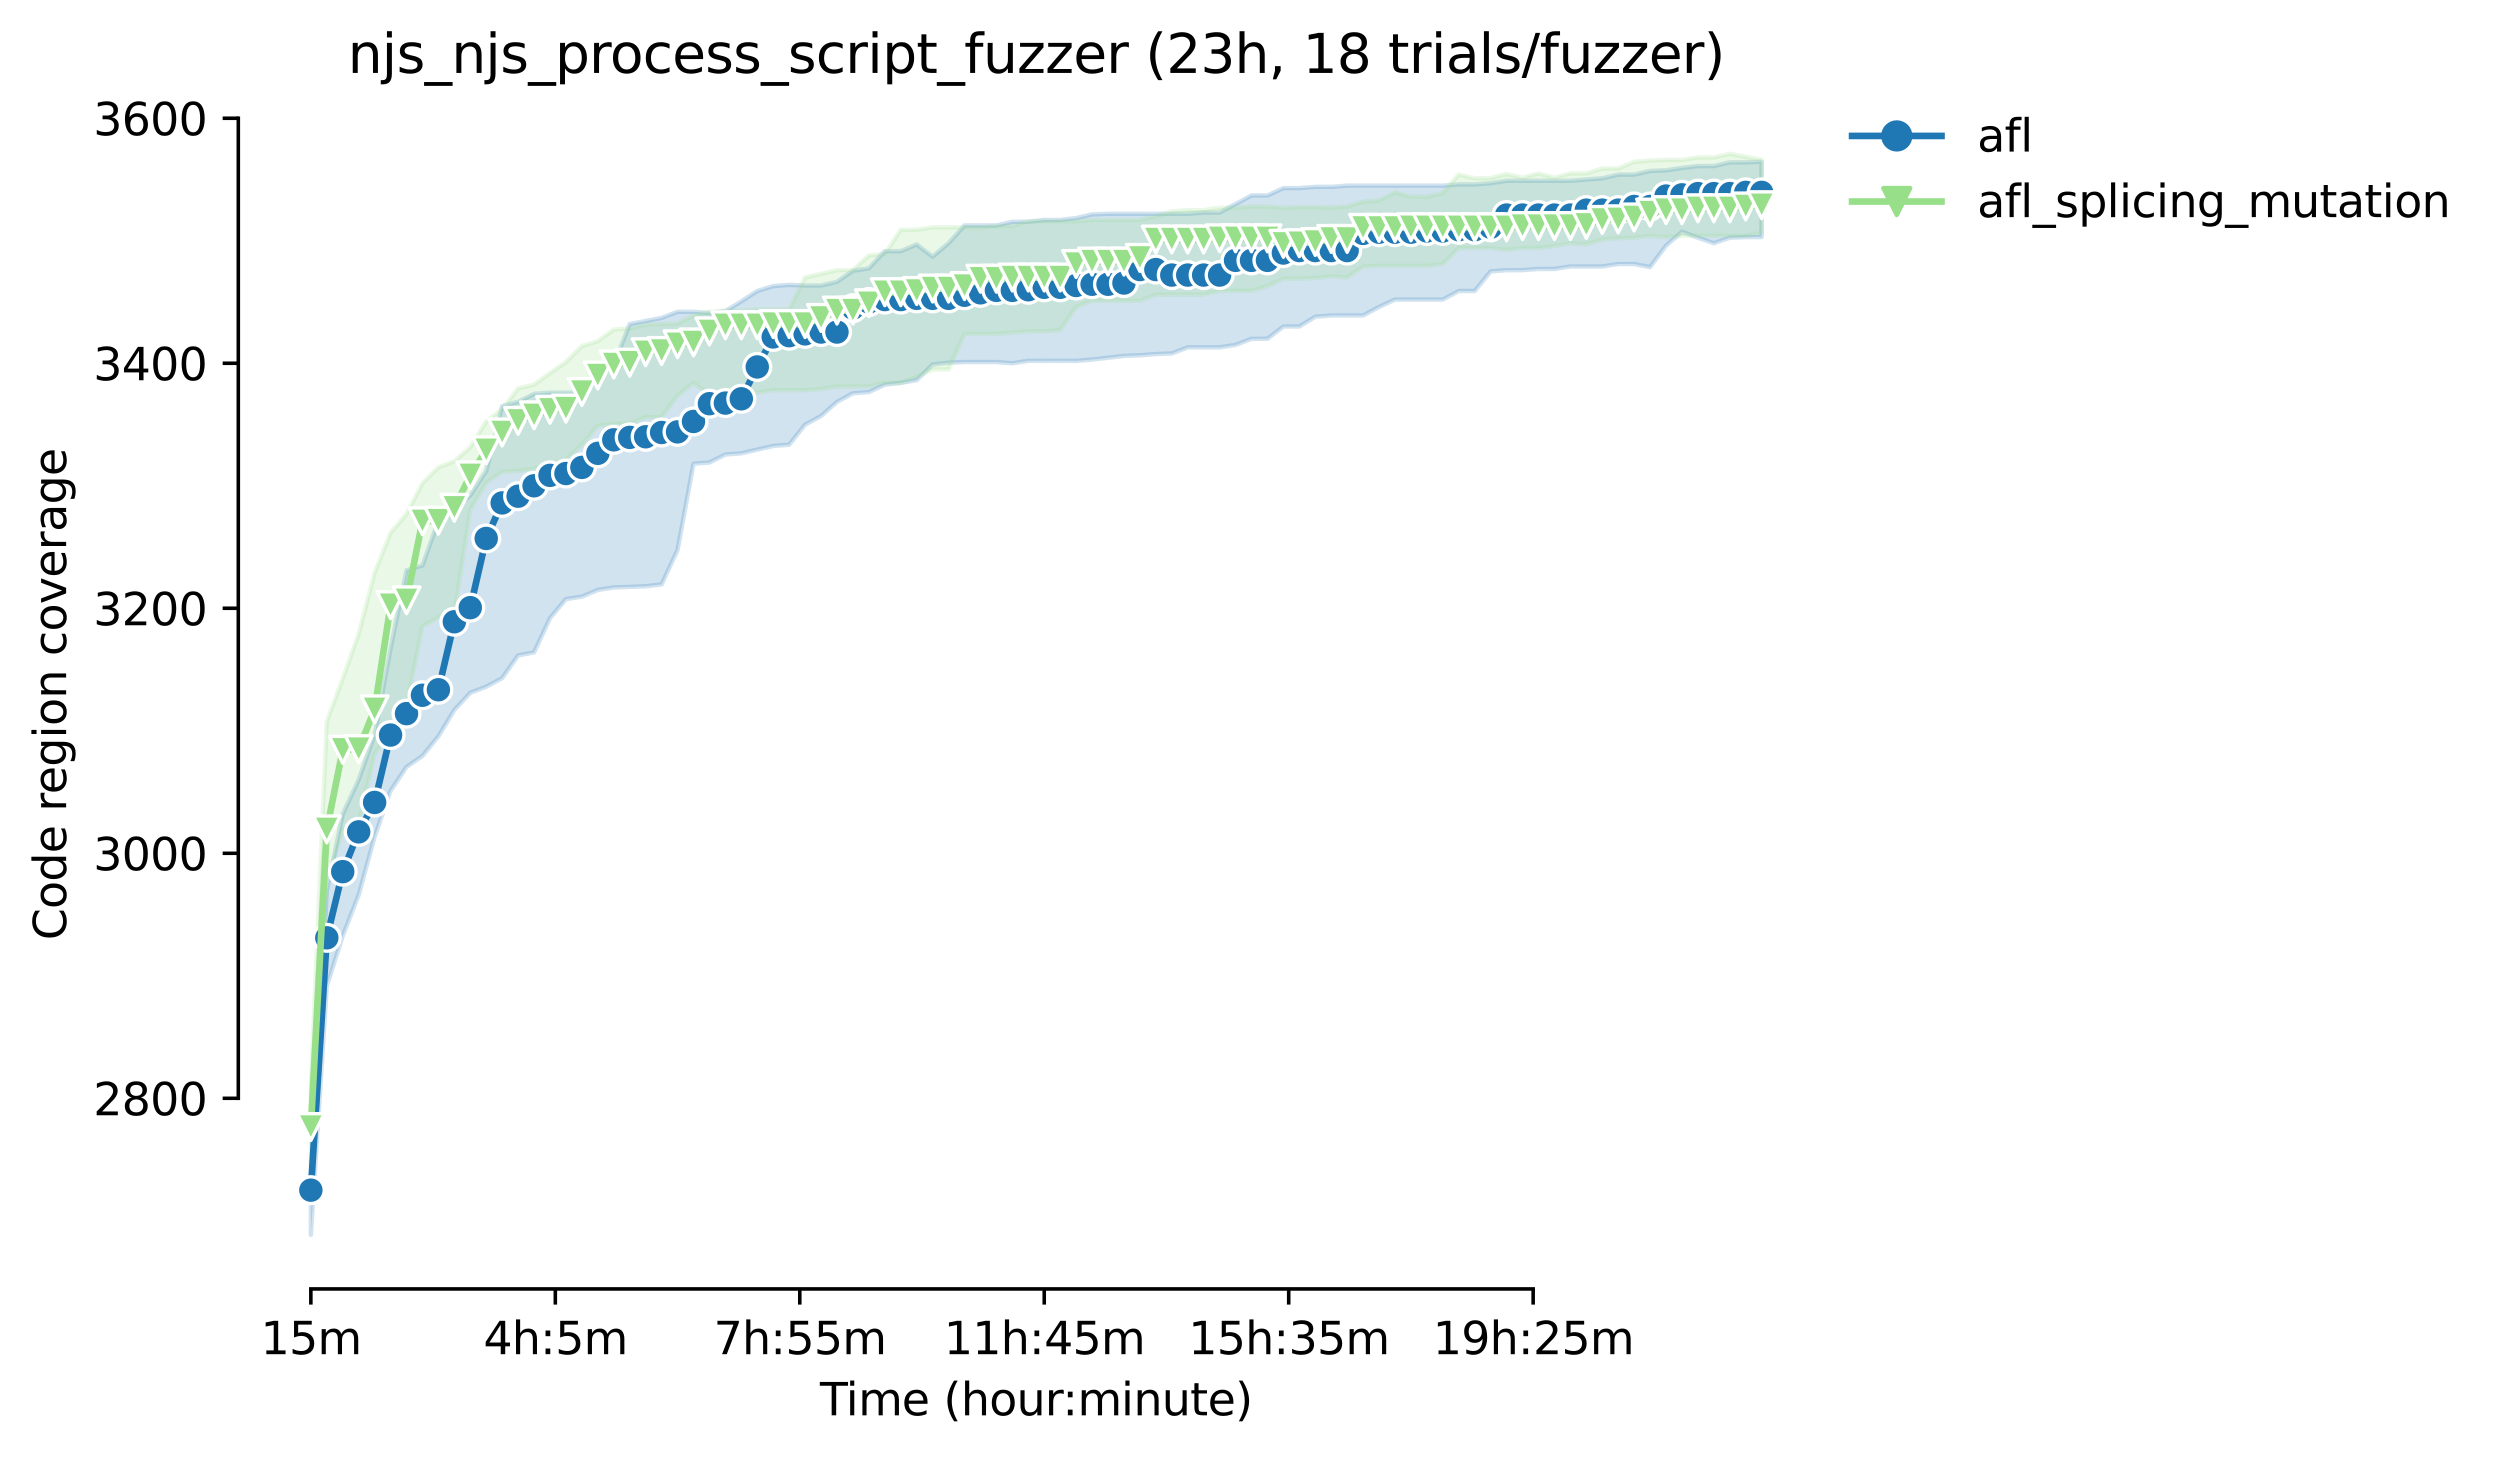 <?xml version="1.0" encoding="utf-8" standalone="no"?>
<!DOCTYPE svg PUBLIC "-//W3C//DTD SVG 1.1//EN"
  "http://www.w3.org/Graphics/SVG/1.1/DTD/svg11.dtd">
<svg height="325.986pt" version="1.1" viewBox="0 0 559.433 325.986" width="559.433pt" xmlns="http://www.w3.org/2000/svg" xmlns:xlink="http://www.w3.org/1999/xlink">
 <defs>
  <style type="text/css">*{stroke-linecap:butt;stroke-linejoin:round;}</style>
 </defs>
 <g id="figure_1">
  <g id="patch_1">
   <path d="M 0 325.986 
L 559.433 325.986 
L 559.433 0 
L 0 0 
z
" style="fill:#ffffff;"/>
  </g>
  <g id="axes_1">
   <g id="patch_2">
    <path d="M 53.328 288.43 
L 410.448 288.43 
L 410.448 22.318 
L 53.328 22.318 
z
" style="fill:#ffffff;"/>
   </g>
   <g id="PolyCollection_1">
    <defs>
     <path d="M 69.561 -62.948 
L 69.561 -49.652 
L 73.128 -105.301 
L 76.696 -116.54 
L 80.264 -125.723 
L 83.831 -138.745 
L 87.399 -149.024 
L 90.967 -154.37 
L 94.534 -156.837 
L 98.102 -161.223 
L 101.67 -167.117 
L 105.237 -170.955 
L 108.805 -172.326 
L 112.372 -174.244 
L 115.94 -179.316 
L 119.508 -180.001 
L 123.075 -187.677 
L 126.643 -191.926 
L 130.211 -192.474 
L 133.778 -193.982 
L 137.346 -194.53 
L 140.913 -194.667 
L 144.481 -194.804 
L 148.049 -195.215 
L 151.616 -202.891 
L 155.184 -222.217 
L 158.752 -222.491 
L 162.319 -224.273 
L 165.887 -224.547 
L 169.455 -225.37 
L 173.022 -226.192 
L 176.59 -226.466 
L 180.157 -230.969 
L 183.725 -232.891 
L 187.293 -236.051 
L 190.86 -237.98 
L 194.428 -238.254 
L 197.996 -239.899 
L 201.563 -240.31 
L 205.131 -240.93 
L 208.699 -244.422 
L 212.266 -244.833 
L 215.834 -244.97 
L 219.401 -244.97 
L 222.969 -244.97 
L 226.537 -244.696 
L 230.104 -245.244 
L 233.672 -245.231 
L 237.24 -245.244 
L 240.807 -245.231 
L 244.375 -245.518 
L 247.942 -245.93 
L 251.51 -246.341 
L 255.078 -246.478 
L 258.645 -246.752 
L 262.213 -246.889 
L 265.781 -248.26 
L 269.348 -248.26 
L 272.916 -248.26 
L 276.484 -248.808 
L 280.051 -250.179 
L 283.619 -250.179 
L 287.186 -252.92 
L 290.754 -252.92 
L 294.322 -255.113 
L 297.889 -255.387 
L 301.457 -255.387 
L 305.025 -255.387 
L 308.592 -257.306 
L 312.16 -258.951 
L 315.727 -258.951 
L 319.295 -258.951 
L 322.863 -258.951 
L 326.43 -260.87 
L 329.998 -260.87 
L 333.566 -265.256 
L 337.133 -265.53 
L 340.701 -265.53 
L 344.269 -265.804 
L 347.836 -265.804 
L 351.404 -266.352 
L 354.971 -266.352 
L 358.539 -266.352 
L 362.107 -266.901 
L 365.674 -266.901 
L 369.242 -266.215 
L 372.81 -271.012 
L 376.377 -274.141 
L 379.945 -272.794 
L 383.513 -271.561 
L 387.08 -272.794 
L 390.648 -272.931 
L 394.215 -272.931 
L 394.215 -289.79 
L 394.215 -289.79 
L 390.648 -289.653 
L 387.08 -289.653 
L 383.513 -288.831 
L 379.945 -288.831 
L 376.377 -288.42 
L 372.81 -287.871 
L 369.242 -287.734 
L 365.674 -286.912 
L 362.107 -286.912 
L 358.539 -286.09 
L 354.971 -285.816 
L 351.404 -285.541 
L 347.836 -285.541 
L 344.269 -285.541 
L 340.701 -285.541 
L 337.133 -285.541 
L 333.566 -284.993 
L 329.998 -284.719 
L 326.43 -284.719 
L 322.863 -284.445 
L 319.295 -284.445 
L 315.727 -284.445 
L 312.16 -284.445 
L 308.592 -284.445 
L 305.025 -284.445 
L 301.457 -284.445 
L 297.889 -284.171 
L 294.322 -284.171 
L 290.754 -283.897 
L 287.186 -283.897 
L 283.619 -282.252 
L 280.051 -282.252 
L 276.484 -280.333 
L 272.916 -278.414 
L 269.348 -278.414 
L 265.781 -278.14 
L 262.213 -278.14 
L 258.645 -278.14 
L 255.078 -278.14 
L 251.51 -278.14 
L 247.942 -278.14 
L 244.375 -278.003 
L 240.807 -277.18 
L 237.24 -276.769 
L 233.672 -276.769 
L 230.104 -276.358 
L 226.537 -276.358 
L 222.969 -275.546 
L 219.401 -275.536 
L 215.834 -275.536 
L 212.266 -271.561 
L 208.699 -268.552 
L 205.131 -271.287 
L 201.563 -269.779 
L 197.996 -269.779 
L 194.428 -265.941 
L 190.86 -265.393 
L 187.293 -262.929 
L 183.725 -262.103 
L 180.157 -262.103 
L 176.59 -262.24 
L 173.022 -261.966 
L 169.455 -260.87 
L 165.887 -258.543 
L 162.319 -256.347 
L 158.752 -255.935 
L 155.184 -256.209 
L 151.616 -256.209 
L 148.049 -254.839 
L 144.481 -254.153 
L 140.913 -253.468 
L 137.346 -244.422 
L 133.778 -241.427 
L 130.211 -238.117 
L 126.643 -238.117 
L 123.075 -238.117 
L 119.508 -237.843 
L 115.94 -236.061 
L 112.372 -235.101 
L 108.805 -220.572 
L 105.237 -215.09 
L 101.67 -212.349 
L 98.102 -209.46 
L 94.534 -199.464 
L 90.967 -198.368 
L 87.399 -180.854 
L 83.831 -161.497 
L 80.264 -151.516 
L 76.696 -143.816 
L 73.128 -126.546 
L 69.561 -62.948 
z
" id="md130486d98" style="stroke:#1f77b4;stroke-opacity:0.2;"/>
    </defs>
    <g clip-path="url(#p12698dd6e4)">
     <use style="fill:#1f77b4;fill-opacity:0.2;stroke:#1f77b4;stroke-opacity:0.2;" x="0" xlink:href="#md130486d98" y="325.986"/>
    </g>
   </g>
   <g id="PolyCollection_2">
    <defs>
     <path d="M 69.561 -83.278 
L 69.561 -65.117 
L 73.128 -128.739 
L 76.696 -140.252 
L 80.264 -141.897 
L 83.831 -157.248 
L 87.399 -162.457 
L 90.967 -168.077 
L 94.534 -185.85 
L 98.102 -187.814 
L 101.67 -188.636 
L 105.237 -211.937 
L 108.805 -217.968 
L 112.372 -220.435 
L 115.94 -220.572 
L 119.508 -221.121 
L 123.075 -222.214 
L 126.643 -223.04 
L 130.211 -226.466 
L 133.778 -230.715 
L 137.346 -231.127 
L 140.913 -231.127 
L 144.481 -232.634 
L 148.049 -232.634 
L 151.616 -237.432 
L 155.184 -240.31 
L 158.752 -237.569 
L 162.319 -238.117 
L 165.887 -238.117 
L 169.455 -238.117 
L 173.022 -238.665 
L 176.59 -238.665 
L 180.157 -238.665 
L 183.725 -238.939 
L 187.293 -239.487 
L 190.86 -239.487 
L 194.428 -239.487 
L 197.996 -240.31 
L 201.563 -240.31 
L 205.131 -241.681 
L 208.699 -243.325 
L 212.266 -243.325 
L 215.834 -251.275 
L 219.401 -251.275 
L 222.969 -251.275 
L 226.537 -251.549 
L 230.104 -251.823 
L 233.672 -251.823 
L 237.24 -252.097 
L 240.807 -257.306 
L 244.375 -258.677 
L 247.942 -258.677 
L 251.51 -258.677 
L 255.078 -258.677 
L 258.645 -260.047 
L 262.213 -260.047 
L 265.781 -260.047 
L 269.348 -260.047 
L 272.916 -260.87 
L 276.484 -260.87 
L 280.051 -260.87 
L 283.619 -261.966 
L 287.186 -263.611 
L 290.754 -263.611 
L 294.322 -263.748 
L 297.889 -264.159 
L 301.457 -263.885 
L 305.025 -266.352 
L 308.592 -266.489 
L 312.16 -266.486 
L 315.727 -266.489 
L 319.295 -266.489 
L 322.863 -266.901 
L 326.43 -270.464 
L 329.998 -270.464 
L 333.566 -270.464 
L 337.133 -270.053 
L 340.701 -270.464 
L 344.269 -270.464 
L 347.836 -270.875 
L 351.404 -271.561 
L 354.971 -271.287 
L 358.539 -272.383 
L 362.107 -272.657 
L 365.674 -272.794 
L 369.242 -273.206 
L 372.81 -272.931 
L 376.377 -273.206 
L 379.945 -273.206 
L 383.513 -273.206 
L 387.08 -273.206 
L 390.648 -273.206 
L 394.215 -273.891 
L 394.215 -290.202 
L 394.215 -290.202 
L 390.648 -290.887 
L 387.08 -291.572 
L 383.513 -290.75 
L 379.945 -290.75 
L 376.377 -290.202 
L 372.81 -290.202 
L 369.242 -290.065 
L 365.674 -289.79 
L 362.107 -288.283 
L 358.539 -288.283 
L 354.971 -287.186 
L 351.404 -287.186 
L 347.836 -286.227 
L 344.269 -287.186 
L 340.701 -286.227 
L 337.133 -287.049 
L 333.566 -286.11 
L 329.998 -286.09 
L 326.43 -286.912 
L 322.863 -282.8 
L 319.295 -281.978 
L 315.727 -281.978 
L 312.16 -282.937 
L 308.592 -281.159 
L 305.025 -280.881 
L 301.457 -279.785 
L 297.889 -279.521 
L 294.322 -279.648 
L 290.754 -279.648 
L 287.186 -279.511 
L 283.619 -279.785 
L 280.051 -279.785 
L 276.484 -279.511 
L 272.916 -279.511 
L 269.348 -278.962 
L 265.781 -278.962 
L 262.213 -278.688 
L 258.645 -277.592 
L 255.078 -276.769 
L 251.51 -276.769 
L 247.942 -276.769 
L 244.375 -276.769 
L 240.807 -276.495 
L 237.24 -276.495 
L 233.672 -276.495 
L 230.104 -276.495 
L 226.537 -275.399 
L 222.969 -275.399 
L 219.401 -275.124 
L 215.834 -275.124 
L 212.266 -275.124 
L 208.699 -275.124 
L 205.131 -274.576 
L 201.563 -274.576 
L 197.996 -269.094 
L 194.428 -268.819 
L 190.86 -265.53 
L 187.293 -265.53 
L 183.725 -264.707 
L 180.157 -263.885 
L 176.59 -256.758 
L 173.022 -256.758 
L 169.455 -256.758 
L 165.887 -256.484 
L 162.319 -256.484 
L 158.752 -256.209 
L 155.184 -255.387 
L 151.616 -253.605 
L 148.049 -253.468 
L 144.481 -253.331 
L 140.913 -252.509 
L 137.346 -252.235 
L 133.778 -249.63 
L 130.211 -248.534 
L 126.643 -244.97 
L 123.075 -242.503 
L 119.508 -239.902 
L 115.94 -239.076 
L 112.372 -234.416 
L 108.805 -231.675 
L 105.237 -225.918 
L 101.67 -222.766 
L 98.102 -221.395 
L 94.534 -217.831 
L 90.967 -210.978 
L 87.399 -206.729 
L 83.831 -197.82 
L 80.264 -184.113 
L 76.696 -174.107 
L 73.128 -164.513 
L 69.561 -83.278 
z
" id="m510b64dd36" style="stroke:#98df8a;stroke-opacity:0.2;"/>
    </defs>
    <g clip-path="url(#p12698dd6e4)">
     <use style="fill:#98df8a;fill-opacity:0.2;stroke:#98df8a;stroke-opacity:0.2;" x="0" xlink:href="#m510b64dd36" y="325.986"/>
    </g>
   </g>
   <g id="matplotlib.axis_1">
    <g id="xtick_1">
     <g id="line2d_1">
      <defs>
       <path d="M 0 0 
L 0 3.5 
" id="m077c639687" style="stroke:#000000;stroke-width:0.8;"/>
      </defs>
      <g>
       <use style="stroke:#000000;stroke-width:0.8;" x="69.561" xlink:href="#m077c639687" y="288.43"/>
      </g>
     </g>
     <g id="text_1">
      <!-- 15m -->
      <g transform="translate(58.328 303.029)scale(0.1 -0.1)">
       <defs>
        <path d="M 794 531 
L 1825 531 
L 1825 4091 
L 703 3866 
L 703 4441 
L 1819 4666 
L 2450 4666 
L 2450 531 
L 3481 531 
L 3481 0 
L 794 0 
L 794 531 
z
" id="DejaVuSans-31" transform="scale(0.016)"/>
        <path d="M 691 4666 
L 3169 4666 
L 3169 4134 
L 1269 4134 
L 1269 2991 
Q 1406 3038 1543 3061 
Q 1681 3084 1819 3084 
Q 2600 3084 3056 2656 
Q 3513 2228 3513 1497 
Q 3513 744 3044 326 
Q 2575 -91 1722 -91 
Q 1428 -91 1123 -41 
Q 819 9 494 109 
L 494 744 
Q 775 591 1075 516 
Q 1375 441 1709 441 
Q 2250 441 2565 725 
Q 2881 1009 2881 1497 
Q 2881 1984 2565 2268 
Q 2250 2553 1709 2553 
Q 1456 2553 1204 2497 
Q 953 2441 691 2322 
L 691 4666 
z
" id="DejaVuSans-35" transform="scale(0.016)"/>
        <path d="M 3328 2828 
Q 3544 3216 3844 3400 
Q 4144 3584 4550 3584 
Q 5097 3584 5394 3201 
Q 5691 2819 5691 2113 
L 5691 0 
L 5113 0 
L 5113 2094 
Q 5113 2597 4934 2840 
Q 4756 3084 4391 3084 
Q 3944 3084 3684 2787 
Q 3425 2491 3425 1978 
L 3425 0 
L 2847 0 
L 2847 2094 
Q 2847 2600 2669 2842 
Q 2491 3084 2119 3084 
Q 1678 3084 1418 2786 
Q 1159 2488 1159 1978 
L 1159 0 
L 581 0 
L 581 3500 
L 1159 3500 
L 1159 2956 
Q 1356 3278 1631 3431 
Q 1906 3584 2284 3584 
Q 2666 3584 2933 3390 
Q 3200 3197 3328 2828 
z
" id="DejaVuSans-6d" transform="scale(0.016)"/>
       </defs>
       <use xlink:href="#DejaVuSans-31"/>
       <use x="63.623" xlink:href="#DejaVuSans-35"/>
       <use x="127.246" xlink:href="#DejaVuSans-6d"/>
      </g>
     </g>
    </g>
    <g id="xtick_2">
     <g id="line2d_2">
      <g>
       <use style="stroke:#000000;stroke-width:0.8;" x="124.265" xlink:href="#m077c639687" y="288.43"/>
      </g>
     </g>
     <g id="text_2">
      <!-- 4h:5m -->
      <g transform="translate(108.179 303.029)scale(0.1 -0.1)">
       <defs>
        <path d="M 2419 4116 
L 825 1625 
L 2419 1625 
L 2419 4116 
z
M 2253 4666 
L 3047 4666 
L 3047 1625 
L 3713 1625 
L 3713 1100 
L 3047 1100 
L 3047 0 
L 2419 0 
L 2419 1100 
L 313 1100 
L 313 1709 
L 2253 4666 
z
" id="DejaVuSans-34" transform="scale(0.016)"/>
        <path d="M 3513 2113 
L 3513 0 
L 2938 0 
L 2938 2094 
Q 2938 2591 2744 2837 
Q 2550 3084 2163 3084 
Q 1697 3084 1428 2787 
Q 1159 2491 1159 1978 
L 1159 0 
L 581 0 
L 581 4863 
L 1159 4863 
L 1159 2956 
Q 1366 3272 1645 3428 
Q 1925 3584 2291 3584 
Q 2894 3584 3203 3211 
Q 3513 2838 3513 2113 
z
" id="DejaVuSans-68" transform="scale(0.016)"/>
        <path d="M 750 794 
L 1409 794 
L 1409 0 
L 750 0 
L 750 794 
z
M 750 3309 
L 1409 3309 
L 1409 2516 
L 750 2516 
L 750 3309 
z
" id="DejaVuSans-3a" transform="scale(0.016)"/>
       </defs>
       <use xlink:href="#DejaVuSans-34"/>
       <use x="63.623" xlink:href="#DejaVuSans-68"/>
       <use x="127.002" xlink:href="#DejaVuSans-3a"/>
       <use x="160.693" xlink:href="#DejaVuSans-35"/>
       <use x="224.316" xlink:href="#DejaVuSans-6d"/>
      </g>
     </g>
    </g>
    <g id="xtick_3">
     <g id="line2d_3">
      <g>
       <use style="stroke:#000000;stroke-width:0.8;" x="178.968" xlink:href="#m077c639687" y="288.43"/>
      </g>
     </g>
     <g id="text_3">
      <!-- 7h:55m -->
      <g transform="translate(159.701 303.029)scale(0.1 -0.1)">
       <defs>
        <path d="M 525 4666 
L 3525 4666 
L 3525 4397 
L 1831 0 
L 1172 0 
L 2766 4134 
L 525 4134 
L 525 4666 
z
" id="DejaVuSans-37" transform="scale(0.016)"/>
       </defs>
       <use xlink:href="#DejaVuSans-37"/>
       <use x="63.623" xlink:href="#DejaVuSans-68"/>
       <use x="127.002" xlink:href="#DejaVuSans-3a"/>
       <use x="160.693" xlink:href="#DejaVuSans-35"/>
       <use x="224.316" xlink:href="#DejaVuSans-35"/>
       <use x="287.939" xlink:href="#DejaVuSans-6d"/>
      </g>
     </g>
    </g>
    <g id="xtick_4">
     <g id="line2d_4">
      <g>
       <use style="stroke:#000000;stroke-width:0.8;" x="233.672" xlink:href="#m077c639687" y="288.43"/>
      </g>
     </g>
     <g id="text_4">
      <!-- 11h:45m -->
      <g transform="translate(211.224 303.029)scale(0.1 -0.1)">
       <use xlink:href="#DejaVuSans-31"/>
       <use x="63.623" xlink:href="#DejaVuSans-31"/>
       <use x="127.246" xlink:href="#DejaVuSans-68"/>
       <use x="190.625" xlink:href="#DejaVuSans-3a"/>
       <use x="224.316" xlink:href="#DejaVuSans-34"/>
       <use x="287.939" xlink:href="#DejaVuSans-35"/>
       <use x="351.562" xlink:href="#DejaVuSans-6d"/>
      </g>
     </g>
    </g>
    <g id="xtick_5">
     <g id="line2d_5">
      <g>
       <use style="stroke:#000000;stroke-width:0.8;" x="288.376" xlink:href="#m077c639687" y="288.43"/>
      </g>
     </g>
     <g id="text_5">
      <!-- 15h:35m -->
      <g transform="translate(265.927 303.029)scale(0.1 -0.1)">
       <defs>
        <path d="M 2597 2516 
Q 3050 2419 3304 2112 
Q 3559 1806 3559 1356 
Q 3559 666 3084 287 
Q 2609 -91 1734 -91 
Q 1441 -91 1130 -33 
Q 819 25 488 141 
L 488 750 
Q 750 597 1062 519 
Q 1375 441 1716 441 
Q 2309 441 2620 675 
Q 2931 909 2931 1356 
Q 2931 1769 2642 2001 
Q 2353 2234 1838 2234 
L 1294 2234 
L 1294 2753 
L 1863 2753 
Q 2328 2753 2575 2939 
Q 2822 3125 2822 3475 
Q 2822 3834 2567 4026 
Q 2313 4219 1838 4219 
Q 1578 4219 1281 4162 
Q 984 4106 628 3988 
L 628 4550 
Q 988 4650 1302 4700 
Q 1616 4750 1894 4750 
Q 2613 4750 3031 4423 
Q 3450 4097 3450 3541 
Q 3450 3153 3228 2886 
Q 3006 2619 2597 2516 
z
" id="DejaVuSans-33" transform="scale(0.016)"/>
       </defs>
       <use xlink:href="#DejaVuSans-31"/>
       <use x="63.623" xlink:href="#DejaVuSans-35"/>
       <use x="127.246" xlink:href="#DejaVuSans-68"/>
       <use x="190.625" xlink:href="#DejaVuSans-3a"/>
       <use x="224.316" xlink:href="#DejaVuSans-33"/>
       <use x="287.939" xlink:href="#DejaVuSans-35"/>
       <use x="351.562" xlink:href="#DejaVuSans-6d"/>
      </g>
     </g>
    </g>
    <g id="xtick_6">
     <g id="line2d_6">
      <g>
       <use style="stroke:#000000;stroke-width:0.8;" x="343.079" xlink:href="#m077c639687" y="288.43"/>
      </g>
     </g>
     <g id="text_6">
      <!-- 19h:25m -->
      <g transform="translate(320.631 303.029)scale(0.1 -0.1)">
       <defs>
        <path d="M 703 97 
L 703 672 
Q 941 559 1184 500 
Q 1428 441 1663 441 
Q 2288 441 2617 861 
Q 2947 1281 2994 2138 
Q 2813 1869 2534 1725 
Q 2256 1581 1919 1581 
Q 1219 1581 811 2004 
Q 403 2428 403 3163 
Q 403 3881 828 4315 
Q 1253 4750 1959 4750 
Q 2769 4750 3195 4129 
Q 3622 3509 3622 2328 
Q 3622 1225 3098 567 
Q 2575 -91 1691 -91 
Q 1453 -91 1209 -44 
Q 966 3 703 97 
z
M 1959 2075 
Q 2384 2075 2632 2365 
Q 2881 2656 2881 3163 
Q 2881 3666 2632 3958 
Q 2384 4250 1959 4250 
Q 1534 4250 1286 3958 
Q 1038 3666 1038 3163 
Q 1038 2656 1286 2365 
Q 1534 2075 1959 2075 
z
" id="DejaVuSans-39" transform="scale(0.016)"/>
        <path d="M 1228 531 
L 3431 531 
L 3431 0 
L 469 0 
L 469 531 
Q 828 903 1448 1529 
Q 2069 2156 2228 2338 
Q 2531 2678 2651 2914 
Q 2772 3150 2772 3378 
Q 2772 3750 2511 3984 
Q 2250 4219 1831 4219 
Q 1534 4219 1204 4116 
Q 875 4013 500 3803 
L 500 4441 
Q 881 4594 1212 4672 
Q 1544 4750 1819 4750 
Q 2544 4750 2975 4387 
Q 3406 4025 3406 3419 
Q 3406 3131 3298 2873 
Q 3191 2616 2906 2266 
Q 2828 2175 2409 1742 
Q 1991 1309 1228 531 
z
" id="DejaVuSans-32" transform="scale(0.016)"/>
       </defs>
       <use xlink:href="#DejaVuSans-31"/>
       <use x="63.623" xlink:href="#DejaVuSans-39"/>
       <use x="127.246" xlink:href="#DejaVuSans-68"/>
       <use x="190.625" xlink:href="#DejaVuSans-3a"/>
       <use x="224.316" xlink:href="#DejaVuSans-32"/>
       <use x="287.939" xlink:href="#DejaVuSans-35"/>
       <use x="351.562" xlink:href="#DejaVuSans-6d"/>
      </g>
     </g>
    </g>
    <g id="text_7">
     <!-- Time (hour:minute) -->
     <g transform="translate(183.481 316.707)scale(0.1 -0.1)">
      <defs>
       <path d="M -19 4666 
L 3928 4666 
L 3928 4134 
L 2272 4134 
L 2272 0 
L 1638 0 
L 1638 4134 
L -19 4134 
L -19 4666 
z
" id="DejaVuSans-54" transform="scale(0.016)"/>
       <path d="M 603 3500 
L 1178 3500 
L 1178 0 
L 603 0 
L 603 3500 
z
M 603 4863 
L 1178 4863 
L 1178 4134 
L 603 4134 
L 603 4863 
z
" id="DejaVuSans-69" transform="scale(0.016)"/>
       <path d="M 3597 1894 
L 3597 1613 
L 953 1613 
Q 991 1019 1311 708 
Q 1631 397 2203 397 
Q 2534 397 2845 478 
Q 3156 559 3463 722 
L 3463 178 
Q 3153 47 2828 -22 
Q 2503 -91 2169 -91 
Q 1331 -91 842 396 
Q 353 884 353 1716 
Q 353 2575 817 3079 
Q 1281 3584 2069 3584 
Q 2775 3584 3186 3129 
Q 3597 2675 3597 1894 
z
M 3022 2063 
Q 3016 2534 2758 2815 
Q 2500 3097 2075 3097 
Q 1594 3097 1305 2825 
Q 1016 2553 972 2059 
L 3022 2063 
z
" id="DejaVuSans-65" transform="scale(0.016)"/>
       <path id="DejaVuSans-20" transform="scale(0.016)"/>
       <path d="M 1984 4856 
Q 1566 4138 1362 3434 
Q 1159 2731 1159 2009 
Q 1159 1288 1364 580 
Q 1569 -128 1984 -844 
L 1484 -844 
Q 1016 -109 783 600 
Q 550 1309 550 2009 
Q 550 2706 781 3412 
Q 1013 4119 1484 4856 
L 1984 4856 
z
" id="DejaVuSans-28" transform="scale(0.016)"/>
       <path d="M 1959 3097 
Q 1497 3097 1228 2736 
Q 959 2375 959 1747 
Q 959 1119 1226 758 
Q 1494 397 1959 397 
Q 2419 397 2687 759 
Q 2956 1122 2956 1747 
Q 2956 2369 2687 2733 
Q 2419 3097 1959 3097 
z
M 1959 3584 
Q 2709 3584 3137 3096 
Q 3566 2609 3566 1747 
Q 3566 888 3137 398 
Q 2709 -91 1959 -91 
Q 1206 -91 779 398 
Q 353 888 353 1747 
Q 353 2609 779 3096 
Q 1206 3584 1959 3584 
z
" id="DejaVuSans-6f" transform="scale(0.016)"/>
       <path d="M 544 1381 
L 544 3500 
L 1119 3500 
L 1119 1403 
Q 1119 906 1312 657 
Q 1506 409 1894 409 
Q 2359 409 2629 706 
Q 2900 1003 2900 1516 
L 2900 3500 
L 3475 3500 
L 3475 0 
L 2900 0 
L 2900 538 
Q 2691 219 2414 64 
Q 2138 -91 1772 -91 
Q 1169 -91 856 284 
Q 544 659 544 1381 
z
M 1991 3584 
L 1991 3584 
z
" id="DejaVuSans-75" transform="scale(0.016)"/>
       <path d="M 2631 2963 
Q 2534 3019 2420 3045 
Q 2306 3072 2169 3072 
Q 1681 3072 1420 2755 
Q 1159 2438 1159 1844 
L 1159 0 
L 581 0 
L 581 3500 
L 1159 3500 
L 1159 2956 
Q 1341 3275 1631 3429 
Q 1922 3584 2338 3584 
Q 2397 3584 2469 3576 
Q 2541 3569 2628 3553 
L 2631 2963 
z
" id="DejaVuSans-72" transform="scale(0.016)"/>
       <path d="M 3513 2113 
L 3513 0 
L 2938 0 
L 2938 2094 
Q 2938 2591 2744 2837 
Q 2550 3084 2163 3084 
Q 1697 3084 1428 2787 
Q 1159 2491 1159 1978 
L 1159 0 
L 581 0 
L 581 3500 
L 1159 3500 
L 1159 2956 
Q 1366 3272 1645 3428 
Q 1925 3584 2291 3584 
Q 2894 3584 3203 3211 
Q 3513 2838 3513 2113 
z
" id="DejaVuSans-6e" transform="scale(0.016)"/>
       <path d="M 1172 4494 
L 1172 3500 
L 2356 3500 
L 2356 3053 
L 1172 3053 
L 1172 1153 
Q 1172 725 1289 603 
Q 1406 481 1766 481 
L 2356 481 
L 2356 0 
L 1766 0 
Q 1100 0 847 248 
Q 594 497 594 1153 
L 594 3053 
L 172 3053 
L 172 3500 
L 594 3500 
L 594 4494 
L 1172 4494 
z
" id="DejaVuSans-74" transform="scale(0.016)"/>
       <path d="M 513 4856 
L 1013 4856 
Q 1481 4119 1714 3412 
Q 1947 2706 1947 2009 
Q 1947 1309 1714 600 
Q 1481 -109 1013 -844 
L 513 -844 
Q 928 -128 1133 580 
Q 1338 1288 1338 2009 
Q 1338 2731 1133 3434 
Q 928 4138 513 4856 
z
" id="DejaVuSans-29" transform="scale(0.016)"/>
      </defs>
      <use xlink:href="#DejaVuSans-54"/>
      <use x="57.959" xlink:href="#DejaVuSans-69"/>
      <use x="85.742" xlink:href="#DejaVuSans-6d"/>
      <use x="183.154" xlink:href="#DejaVuSans-65"/>
      <use x="244.678" xlink:href="#DejaVuSans-20"/>
      <use x="276.465" xlink:href="#DejaVuSans-28"/>
      <use x="315.479" xlink:href="#DejaVuSans-68"/>
      <use x="378.857" xlink:href="#DejaVuSans-6f"/>
      <use x="440.039" xlink:href="#DejaVuSans-75"/>
      <use x="503.418" xlink:href="#DejaVuSans-72"/>
      <use x="542.781" xlink:href="#DejaVuSans-3a"/>
      <use x="576.473" xlink:href="#DejaVuSans-6d"/>
      <use x="673.885" xlink:href="#DejaVuSans-69"/>
      <use x="701.668" xlink:href="#DejaVuSans-6e"/>
      <use x="765.047" xlink:href="#DejaVuSans-75"/>
      <use x="828.426" xlink:href="#DejaVuSans-74"/>
      <use x="867.635" xlink:href="#DejaVuSans-65"/>
      <use x="929.158" xlink:href="#DejaVuSans-29"/>
     </g>
    </g>
   </g>
   <g id="matplotlib.axis_2">
    <g id="ytick_1">
     <g id="line2d_7">
      <defs>
       <path d="M 0 0 
L -3.5 0 
" id="ma6b483433a" style="stroke:#000000;stroke-width:0.8;"/>
      </defs>
      <g>
       <use style="stroke:#000000;stroke-width:0.8;" x="53.328" xlink:href="#ma6b483433a" y="245.769"/>
      </g>
     </g>
     <g id="text_8">
      <!-- 2800 -->
      <g transform="translate(20.878 249.568)scale(0.1 -0.1)">
       <defs>
        <path d="M 2034 2216 
Q 1584 2216 1326 1975 
Q 1069 1734 1069 1313 
Q 1069 891 1326 650 
Q 1584 409 2034 409 
Q 2484 409 2743 651 
Q 3003 894 3003 1313 
Q 3003 1734 2745 1975 
Q 2488 2216 2034 2216 
z
M 1403 2484 
Q 997 2584 770 2862 
Q 544 3141 544 3541 
Q 544 4100 942 4425 
Q 1341 4750 2034 4750 
Q 2731 4750 3128 4425 
Q 3525 4100 3525 3541 
Q 3525 3141 3298 2862 
Q 3072 2584 2669 2484 
Q 3125 2378 3379 2068 
Q 3634 1759 3634 1313 
Q 3634 634 3220 271 
Q 2806 -91 2034 -91 
Q 1263 -91 848 271 
Q 434 634 434 1313 
Q 434 1759 690 2068 
Q 947 2378 1403 2484 
z
M 1172 3481 
Q 1172 3119 1398 2916 
Q 1625 2713 2034 2713 
Q 2441 2713 2670 2916 
Q 2900 3119 2900 3481 
Q 2900 3844 2670 4047 
Q 2441 4250 2034 4250 
Q 1625 4250 1398 4047 
Q 1172 3844 1172 3481 
z
" id="DejaVuSans-38" transform="scale(0.016)"/>
        <path d="M 2034 4250 
Q 1547 4250 1301 3770 
Q 1056 3291 1056 2328 
Q 1056 1369 1301 889 
Q 1547 409 2034 409 
Q 2525 409 2770 889 
Q 3016 1369 3016 2328 
Q 3016 3291 2770 3770 
Q 2525 4250 2034 4250 
z
M 2034 4750 
Q 2819 4750 3233 4129 
Q 3647 3509 3647 2328 
Q 3647 1150 3233 529 
Q 2819 -91 2034 -91 
Q 1250 -91 836 529 
Q 422 1150 422 2328 
Q 422 3509 836 4129 
Q 1250 4750 2034 4750 
z
" id="DejaVuSans-30" transform="scale(0.016)"/>
       </defs>
       <use xlink:href="#DejaVuSans-32"/>
       <use x="63.623" xlink:href="#DejaVuSans-38"/>
       <use x="127.246" xlink:href="#DejaVuSans-30"/>
       <use x="190.869" xlink:href="#DejaVuSans-30"/>
      </g>
     </g>
    </g>
    <g id="ytick_2">
     <g id="line2d_8">
      <g>
       <use style="stroke:#000000;stroke-width:0.8;" x="53.328" xlink:href="#ma6b483433a" y="190.943"/>
      </g>
     </g>
     <g id="text_9">
      <!-- 3000 -->
      <g transform="translate(20.878 194.742)scale(0.1 -0.1)">
       <use xlink:href="#DejaVuSans-33"/>
       <use x="63.623" xlink:href="#DejaVuSans-30"/>
       <use x="127.246" xlink:href="#DejaVuSans-30"/>
       <use x="190.869" xlink:href="#DejaVuSans-30"/>
      </g>
     </g>
    </g>
    <g id="ytick_3">
     <g id="line2d_9">
      <g>
       <use style="stroke:#000000;stroke-width:0.8;" x="53.328" xlink:href="#ma6b483433a" y="136.116"/>
      </g>
     </g>
     <g id="text_10">
      <!-- 3200 -->
      <g transform="translate(20.878 139.916)scale(0.1 -0.1)">
       <use xlink:href="#DejaVuSans-33"/>
       <use x="63.623" xlink:href="#DejaVuSans-32"/>
       <use x="127.246" xlink:href="#DejaVuSans-30"/>
       <use x="190.869" xlink:href="#DejaVuSans-30"/>
      </g>
     </g>
    </g>
    <g id="ytick_4">
     <g id="line2d_10">
      <g>
       <use style="stroke:#000000;stroke-width:0.8;" x="53.328" xlink:href="#ma6b483433a" y="81.29"/>
      </g>
     </g>
     <g id="text_11">
      <!-- 3400 -->
      <g transform="translate(20.878 85.09)scale(0.1 -0.1)">
       <use xlink:href="#DejaVuSans-33"/>
       <use x="63.623" xlink:href="#DejaVuSans-34"/>
       <use x="127.246" xlink:href="#DejaVuSans-30"/>
       <use x="190.869" xlink:href="#DejaVuSans-30"/>
      </g>
     </g>
    </g>
    <g id="ytick_5">
     <g id="line2d_11">
      <g>
       <use style="stroke:#000000;stroke-width:0.8;" x="53.328" xlink:href="#ma6b483433a" y="26.464"/>
      </g>
     </g>
     <g id="text_12">
      <!-- 3600 -->
      <g transform="translate(20.878 30.264)scale(0.1 -0.1)">
       <defs>
        <path d="M 2113 2584 
Q 1688 2584 1439 2293 
Q 1191 2003 1191 1497 
Q 1191 994 1439 701 
Q 1688 409 2113 409 
Q 2538 409 2786 701 
Q 3034 994 3034 1497 
Q 3034 2003 2786 2293 
Q 2538 2584 2113 2584 
z
M 3366 4563 
L 3366 3988 
Q 3128 4100 2886 4159 
Q 2644 4219 2406 4219 
Q 1781 4219 1451 3797 
Q 1122 3375 1075 2522 
Q 1259 2794 1537 2939 
Q 1816 3084 2150 3084 
Q 2853 3084 3261 2657 
Q 3669 2231 3669 1497 
Q 3669 778 3244 343 
Q 2819 -91 2113 -91 
Q 1303 -91 875 529 
Q 447 1150 447 2328 
Q 447 3434 972 4092 
Q 1497 4750 2381 4750 
Q 2619 4750 2861 4703 
Q 3103 4656 3366 4563 
z
" id="DejaVuSans-36" transform="scale(0.016)"/>
       </defs>
       <use xlink:href="#DejaVuSans-33"/>
       <use x="63.623" xlink:href="#DejaVuSans-36"/>
       <use x="127.246" xlink:href="#DejaVuSans-30"/>
       <use x="190.869" xlink:href="#DejaVuSans-30"/>
      </g>
     </g>
    </g>
    <g id="text_13">
     <!-- Code region coverage -->
     <g transform="translate(14.798 210.38)rotate(-90)scale(0.1 -0.1)">
      <defs>
       <path d="M 4122 4306 
L 4122 3641 
Q 3803 3938 3442 4084 
Q 3081 4231 2675 4231 
Q 1875 4231 1450 3742 
Q 1025 3253 1025 2328 
Q 1025 1406 1450 917 
Q 1875 428 2675 428 
Q 3081 428 3442 575 
Q 3803 722 4122 1019 
L 4122 359 
Q 3791 134 3420 21 
Q 3050 -91 2638 -91 
Q 1578 -91 968 557 
Q 359 1206 359 2328 
Q 359 3453 968 4101 
Q 1578 4750 2638 4750 
Q 3056 4750 3426 4639 
Q 3797 4528 4122 4306 
z
" id="DejaVuSans-43" transform="scale(0.016)"/>
       <path d="M 2906 2969 
L 2906 4863 
L 3481 4863 
L 3481 0 
L 2906 0 
L 2906 525 
Q 2725 213 2448 61 
Q 2172 -91 1784 -91 
Q 1150 -91 751 415 
Q 353 922 353 1747 
Q 353 2572 751 3078 
Q 1150 3584 1784 3584 
Q 2172 3584 2448 3432 
Q 2725 3281 2906 2969 
z
M 947 1747 
Q 947 1113 1208 752 
Q 1469 391 1925 391 
Q 2381 391 2643 752 
Q 2906 1113 2906 1747 
Q 2906 2381 2643 2742 
Q 2381 3103 1925 3103 
Q 1469 3103 1208 2742 
Q 947 2381 947 1747 
z
" id="DejaVuSans-64" transform="scale(0.016)"/>
       <path d="M 2906 1791 
Q 2906 2416 2648 2759 
Q 2391 3103 1925 3103 
Q 1463 3103 1205 2759 
Q 947 2416 947 1791 
Q 947 1169 1205 825 
Q 1463 481 1925 481 
Q 2391 481 2648 825 
Q 2906 1169 2906 1791 
z
M 3481 434 
Q 3481 -459 3084 -895 
Q 2688 -1331 1869 -1331 
Q 1566 -1331 1297 -1286 
Q 1028 -1241 775 -1147 
L 775 -588 
Q 1028 -725 1275 -790 
Q 1522 -856 1778 -856 
Q 2344 -856 2625 -561 
Q 2906 -266 2906 331 
L 2906 616 
Q 2728 306 2450 153 
Q 2172 0 1784 0 
Q 1141 0 747 490 
Q 353 981 353 1791 
Q 353 2603 747 3093 
Q 1141 3584 1784 3584 
Q 2172 3584 2450 3431 
Q 2728 3278 2906 2969 
L 2906 3500 
L 3481 3500 
L 3481 434 
z
" id="DejaVuSans-67" transform="scale(0.016)"/>
       <path d="M 3122 3366 
L 3122 2828 
Q 2878 2963 2633 3030 
Q 2388 3097 2138 3097 
Q 1578 3097 1268 2742 
Q 959 2388 959 1747 
Q 959 1106 1268 751 
Q 1578 397 2138 397 
Q 2388 397 2633 464 
Q 2878 531 3122 666 
L 3122 134 
Q 2881 22 2623 -34 
Q 2366 -91 2075 -91 
Q 1284 -91 818 406 
Q 353 903 353 1747 
Q 353 2603 823 3093 
Q 1294 3584 2113 3584 
Q 2378 3584 2631 3529 
Q 2884 3475 3122 3366 
z
" id="DejaVuSans-63" transform="scale(0.016)"/>
       <path d="M 191 3500 
L 800 3500 
L 1894 563 
L 2988 3500 
L 3597 3500 
L 2284 0 
L 1503 0 
L 191 3500 
z
" id="DejaVuSans-76" transform="scale(0.016)"/>
       <path d="M 2194 1759 
Q 1497 1759 1228 1600 
Q 959 1441 959 1056 
Q 959 750 1161 570 
Q 1363 391 1709 391 
Q 2188 391 2477 730 
Q 2766 1069 2766 1631 
L 2766 1759 
L 2194 1759 
z
M 3341 1997 
L 3341 0 
L 2766 0 
L 2766 531 
Q 2569 213 2275 61 
Q 1981 -91 1556 -91 
Q 1019 -91 701 211 
Q 384 513 384 1019 
Q 384 1609 779 1909 
Q 1175 2209 1959 2209 
L 2766 2209 
L 2766 2266 
Q 2766 2663 2505 2880 
Q 2244 3097 1772 3097 
Q 1472 3097 1187 3025 
Q 903 2953 641 2809 
L 641 3341 
Q 956 3463 1253 3523 
Q 1550 3584 1831 3584 
Q 2591 3584 2966 3190 
Q 3341 2797 3341 1997 
z
" id="DejaVuSans-61" transform="scale(0.016)"/>
      </defs>
      <use xlink:href="#DejaVuSans-43"/>
      <use x="69.824" xlink:href="#DejaVuSans-6f"/>
      <use x="131.006" xlink:href="#DejaVuSans-64"/>
      <use x="194.482" xlink:href="#DejaVuSans-65"/>
      <use x="256.006" xlink:href="#DejaVuSans-20"/>
      <use x="287.793" xlink:href="#DejaVuSans-72"/>
      <use x="326.656" xlink:href="#DejaVuSans-65"/>
      <use x="388.18" xlink:href="#DejaVuSans-67"/>
      <use x="451.656" xlink:href="#DejaVuSans-69"/>
      <use x="479.439" xlink:href="#DejaVuSans-6f"/>
      <use x="540.621" xlink:href="#DejaVuSans-6e"/>
      <use x="604" xlink:href="#DejaVuSans-20"/>
      <use x="635.787" xlink:href="#DejaVuSans-63"/>
      <use x="690.768" xlink:href="#DejaVuSans-6f"/>
      <use x="751.949" xlink:href="#DejaVuSans-76"/>
      <use x="811.129" xlink:href="#DejaVuSans-65"/>
      <use x="872.652" xlink:href="#DejaVuSans-72"/>
      <use x="913.766" xlink:href="#DejaVuSans-61"/>
      <use x="975.045" xlink:href="#DejaVuSans-67"/>
      <use x="1038.521" xlink:href="#DejaVuSans-65"/>
     </g>
    </g>
   </g>
   <g id="line2d_12">
    <path clip-path="url(#p12698dd6e4)" d="M 69.561 266.328 
L 73.128 209.858 
L 76.696 195.054 
L 80.264 186.145 
L 83.831 179.566 
L 87.399 164.489 
L 90.967 159.692 
L 94.534 155.58 
L 98.102 154.346 
L 101.67 139.132 
L 105.237 135.979 
L 108.805 120.491 
L 112.372 112.541 
L 115.94 111.034 
L 119.508 108.703 
L 123.075 106.373 
L 126.643 105.962 
L 130.211 104.591 
L 133.778 101.439 
L 137.346 98.424 
L 140.913 97.875 
L 144.481 97.738 
L 148.049 96.779 
L 151.616 96.642 
L 155.184 94.312 
L 158.752 90.337 
L 162.319 90.2 
L 165.887 89.24 
L 169.455 82.113 
L 173.022 75.397 
L 176.59 75.122 
L 180.157 74.711 
L 183.725 74.3 
L 187.293 74.3 
L 190.86 68.955 
L 194.428 67.584 
L 197.996 67.036 
L 201.563 67.036 
L 205.131 66.762 
L 208.699 66.762 
L 212.266 66.762 
L 215.834 66.076 
L 219.401 65.528 
L 222.969 64.98 
L 226.537 64.98 
L 230.104 64.843 
L 233.672 64.294 
L 237.24 64.294 
L 240.807 63.883 
L 244.375 63.609 
L 247.942 63.609 
L 251.51 63.335 
L 255.078 60.319 
L 258.645 60.319 
L 262.213 61.553 
L 265.781 61.553 
L 269.348 61.553 
L 272.916 61.553 
L 276.484 58.263 
L 280.051 58.263 
L 283.619 58.263 
L 287.186 56.619 
L 290.754 56.07 
L 294.322 56.07 
L 297.889 56.07 
L 301.457 56.07 
L 305.025 52.233 
L 308.592 51.958 
L 312.16 51.958 
L 315.727 51.958 
L 319.295 51.684 
L 322.863 51.684 
L 326.43 51.41 
L 329.998 51.41 
L 333.566 50.862 
L 337.133 48.121 
L 340.701 48.121 
L 344.269 48.121 
L 347.836 48.121 
L 351.404 48.121 
L 354.971 47.024 
L 358.539 47.024 
L 362.107 47.024 
L 365.674 46.202 
L 369.242 46.202 
L 372.81 43.872 
L 376.377 43.597 
L 379.945 43.323 
L 383.513 43.323 
L 387.08 43.323 
L 390.648 43.049 
L 394.215 43.049 
" style="fill:none;stroke:#1f77b4;stroke-linecap:square;stroke-width:1.5;"/>
    <defs>
     <path d="M 0 3 
C 0.796 3 1.559 2.684 2.121 2.121 
C 2.684 1.559 3 0.796 3 0 
C 3 -0.796 2.684 -1.559 2.121 -2.121 
C 1.559 -2.684 0.796 -3 0 -3 
C -0.796 -3 -1.559 -2.684 -2.121 -2.121 
C -2.684 -1.559 -3 -0.796 -3 0 
C -3 0.796 -2.684 1.559 -2.121 2.121 
C -1.559 2.684 -0.796 3 0 3 
z
" id="m8a02c60d41" style="stroke:#ffffff;stroke-width:0.75;"/>
    </defs>
    <g clip-path="url(#p12698dd6e4)">
     <use style="fill:#1f77b4;stroke:#ffffff;stroke-width:0.75;" x="69.561" xlink:href="#m8a02c60d41" y="266.328"/>
     <use style="fill:#1f77b4;stroke:#ffffff;stroke-width:0.75;" x="73.128" xlink:href="#m8a02c60d41" y="209.858"/>
     <use style="fill:#1f77b4;stroke:#ffffff;stroke-width:0.75;" x="76.696" xlink:href="#m8a02c60d41" y="195.054"/>
     <use style="fill:#1f77b4;stroke:#ffffff;stroke-width:0.75;" x="80.264" xlink:href="#m8a02c60d41" y="186.145"/>
     <use style="fill:#1f77b4;stroke:#ffffff;stroke-width:0.75;" x="83.831" xlink:href="#m8a02c60d41" y="179.566"/>
     <use style="fill:#1f77b4;stroke:#ffffff;stroke-width:0.75;" x="87.399" xlink:href="#m8a02c60d41" y="164.489"/>
     <use style="fill:#1f77b4;stroke:#ffffff;stroke-width:0.75;" x="90.967" xlink:href="#m8a02c60d41" y="159.692"/>
     <use style="fill:#1f77b4;stroke:#ffffff;stroke-width:0.75;" x="94.534" xlink:href="#m8a02c60d41" y="155.58"/>
     <use style="fill:#1f77b4;stroke:#ffffff;stroke-width:0.75;" x="98.102" xlink:href="#m8a02c60d41" y="154.346"/>
     <use style="fill:#1f77b4;stroke:#ffffff;stroke-width:0.75;" x="101.67" xlink:href="#m8a02c60d41" y="139.132"/>
     <use style="fill:#1f77b4;stroke:#ffffff;stroke-width:0.75;" x="105.237" xlink:href="#m8a02c60d41" y="135.979"/>
     <use style="fill:#1f77b4;stroke:#ffffff;stroke-width:0.75;" x="108.805" xlink:href="#m8a02c60d41" y="120.491"/>
     <use style="fill:#1f77b4;stroke:#ffffff;stroke-width:0.75;" x="112.372" xlink:href="#m8a02c60d41" y="112.541"/>
     <use style="fill:#1f77b4;stroke:#ffffff;stroke-width:0.75;" x="115.94" xlink:href="#m8a02c60d41" y="111.034"/>
     <use style="fill:#1f77b4;stroke:#ffffff;stroke-width:0.75;" x="119.508" xlink:href="#m8a02c60d41" y="108.703"/>
     <use style="fill:#1f77b4;stroke:#ffffff;stroke-width:0.75;" x="123.075" xlink:href="#m8a02c60d41" y="106.373"/>
     <use style="fill:#1f77b4;stroke:#ffffff;stroke-width:0.75;" x="126.643" xlink:href="#m8a02c60d41" y="105.962"/>
     <use style="fill:#1f77b4;stroke:#ffffff;stroke-width:0.75;" x="130.211" xlink:href="#m8a02c60d41" y="104.591"/>
     <use style="fill:#1f77b4;stroke:#ffffff;stroke-width:0.75;" x="133.778" xlink:href="#m8a02c60d41" y="101.439"/>
     <use style="fill:#1f77b4;stroke:#ffffff;stroke-width:0.75;" x="137.346" xlink:href="#m8a02c60d41" y="98.424"/>
     <use style="fill:#1f77b4;stroke:#ffffff;stroke-width:0.75;" x="140.913" xlink:href="#m8a02c60d41" y="97.875"/>
     <use style="fill:#1f77b4;stroke:#ffffff;stroke-width:0.75;" x="144.481" xlink:href="#m8a02c60d41" y="97.738"/>
     <use style="fill:#1f77b4;stroke:#ffffff;stroke-width:0.75;" x="148.049" xlink:href="#m8a02c60d41" y="96.779"/>
     <use style="fill:#1f77b4;stroke:#ffffff;stroke-width:0.75;" x="151.616" xlink:href="#m8a02c60d41" y="96.642"/>
     <use style="fill:#1f77b4;stroke:#ffffff;stroke-width:0.75;" x="155.184" xlink:href="#m8a02c60d41" y="94.312"/>
     <use style="fill:#1f77b4;stroke:#ffffff;stroke-width:0.75;" x="158.752" xlink:href="#m8a02c60d41" y="90.337"/>
     <use style="fill:#1f77b4;stroke:#ffffff;stroke-width:0.75;" x="162.319" xlink:href="#m8a02c60d41" y="90.2"/>
     <use style="fill:#1f77b4;stroke:#ffffff;stroke-width:0.75;" x="165.887" xlink:href="#m8a02c60d41" y="89.24"/>
     <use style="fill:#1f77b4;stroke:#ffffff;stroke-width:0.75;" x="169.455" xlink:href="#m8a02c60d41" y="82.113"/>
     <use style="fill:#1f77b4;stroke:#ffffff;stroke-width:0.75;" x="173.022" xlink:href="#m8a02c60d41" y="75.397"/>
     <use style="fill:#1f77b4;stroke:#ffffff;stroke-width:0.75;" x="176.59" xlink:href="#m8a02c60d41" y="75.122"/>
     <use style="fill:#1f77b4;stroke:#ffffff;stroke-width:0.75;" x="180.157" xlink:href="#m8a02c60d41" y="74.711"/>
     <use style="fill:#1f77b4;stroke:#ffffff;stroke-width:0.75;" x="183.725" xlink:href="#m8a02c60d41" y="74.3"/>
     <use style="fill:#1f77b4;stroke:#ffffff;stroke-width:0.75;" x="187.293" xlink:href="#m8a02c60d41" y="74.3"/>
     <use style="fill:#1f77b4;stroke:#ffffff;stroke-width:0.75;" x="190.86" xlink:href="#m8a02c60d41" y="68.955"/>
     <use style="fill:#1f77b4;stroke:#ffffff;stroke-width:0.75;" x="194.428" xlink:href="#m8a02c60d41" y="67.584"/>
     <use style="fill:#1f77b4;stroke:#ffffff;stroke-width:0.75;" x="197.996" xlink:href="#m8a02c60d41" y="67.036"/>
     <use style="fill:#1f77b4;stroke:#ffffff;stroke-width:0.75;" x="201.563" xlink:href="#m8a02c60d41" y="67.036"/>
     <use style="fill:#1f77b4;stroke:#ffffff;stroke-width:0.75;" x="205.131" xlink:href="#m8a02c60d41" y="66.762"/>
     <use style="fill:#1f77b4;stroke:#ffffff;stroke-width:0.75;" x="208.699" xlink:href="#m8a02c60d41" y="66.762"/>
     <use style="fill:#1f77b4;stroke:#ffffff;stroke-width:0.75;" x="212.266" xlink:href="#m8a02c60d41" y="66.762"/>
     <use style="fill:#1f77b4;stroke:#ffffff;stroke-width:0.75;" x="215.834" xlink:href="#m8a02c60d41" y="66.076"/>
     <use style="fill:#1f77b4;stroke:#ffffff;stroke-width:0.75;" x="219.401" xlink:href="#m8a02c60d41" y="65.528"/>
     <use style="fill:#1f77b4;stroke:#ffffff;stroke-width:0.75;" x="222.969" xlink:href="#m8a02c60d41" y="64.98"/>
     <use style="fill:#1f77b4;stroke:#ffffff;stroke-width:0.75;" x="226.537" xlink:href="#m8a02c60d41" y="64.98"/>
     <use style="fill:#1f77b4;stroke:#ffffff;stroke-width:0.75;" x="230.104" xlink:href="#m8a02c60d41" y="64.843"/>
     <use style="fill:#1f77b4;stroke:#ffffff;stroke-width:0.75;" x="233.672" xlink:href="#m8a02c60d41" y="64.294"/>
     <use style="fill:#1f77b4;stroke:#ffffff;stroke-width:0.75;" x="237.24" xlink:href="#m8a02c60d41" y="64.294"/>
     <use style="fill:#1f77b4;stroke:#ffffff;stroke-width:0.75;" x="240.807" xlink:href="#m8a02c60d41" y="63.883"/>
     <use style="fill:#1f77b4;stroke:#ffffff;stroke-width:0.75;" x="244.375" xlink:href="#m8a02c60d41" y="63.609"/>
     <use style="fill:#1f77b4;stroke:#ffffff;stroke-width:0.75;" x="247.942" xlink:href="#m8a02c60d41" y="63.609"/>
     <use style="fill:#1f77b4;stroke:#ffffff;stroke-width:0.75;" x="251.51" xlink:href="#m8a02c60d41" y="63.335"/>
     <use style="fill:#1f77b4;stroke:#ffffff;stroke-width:0.75;" x="255.078" xlink:href="#m8a02c60d41" y="60.319"/>
     <use style="fill:#1f77b4;stroke:#ffffff;stroke-width:0.75;" x="258.645" xlink:href="#m8a02c60d41" y="60.319"/>
     <use style="fill:#1f77b4;stroke:#ffffff;stroke-width:0.75;" x="262.213" xlink:href="#m8a02c60d41" y="61.553"/>
     <use style="fill:#1f77b4;stroke:#ffffff;stroke-width:0.75;" x="265.781" xlink:href="#m8a02c60d41" y="61.553"/>
     <use style="fill:#1f77b4;stroke:#ffffff;stroke-width:0.75;" x="269.348" xlink:href="#m8a02c60d41" y="61.553"/>
     <use style="fill:#1f77b4;stroke:#ffffff;stroke-width:0.75;" x="272.916" xlink:href="#m8a02c60d41" y="61.553"/>
     <use style="fill:#1f77b4;stroke:#ffffff;stroke-width:0.75;" x="276.484" xlink:href="#m8a02c60d41" y="58.263"/>
     <use style="fill:#1f77b4;stroke:#ffffff;stroke-width:0.75;" x="280.051" xlink:href="#m8a02c60d41" y="58.263"/>
     <use style="fill:#1f77b4;stroke:#ffffff;stroke-width:0.75;" x="283.619" xlink:href="#m8a02c60d41" y="58.263"/>
     <use style="fill:#1f77b4;stroke:#ffffff;stroke-width:0.75;" x="287.186" xlink:href="#m8a02c60d41" y="56.619"/>
     <use style="fill:#1f77b4;stroke:#ffffff;stroke-width:0.75;" x="290.754" xlink:href="#m8a02c60d41" y="56.07"/>
     <use style="fill:#1f77b4;stroke:#ffffff;stroke-width:0.75;" x="294.322" xlink:href="#m8a02c60d41" y="56.07"/>
     <use style="fill:#1f77b4;stroke:#ffffff;stroke-width:0.75;" x="297.889" xlink:href="#m8a02c60d41" y="56.07"/>
     <use style="fill:#1f77b4;stroke:#ffffff;stroke-width:0.75;" x="301.457" xlink:href="#m8a02c60d41" y="56.07"/>
     <use style="fill:#1f77b4;stroke:#ffffff;stroke-width:0.75;" x="305.025" xlink:href="#m8a02c60d41" y="52.233"/>
     <use style="fill:#1f77b4;stroke:#ffffff;stroke-width:0.75;" x="308.592" xlink:href="#m8a02c60d41" y="51.958"/>
     <use style="fill:#1f77b4;stroke:#ffffff;stroke-width:0.75;" x="312.16" xlink:href="#m8a02c60d41" y="51.958"/>
     <use style="fill:#1f77b4;stroke:#ffffff;stroke-width:0.75;" x="315.727" xlink:href="#m8a02c60d41" y="51.958"/>
     <use style="fill:#1f77b4;stroke:#ffffff;stroke-width:0.75;" x="319.295" xlink:href="#m8a02c60d41" y="51.684"/>
     <use style="fill:#1f77b4;stroke:#ffffff;stroke-width:0.75;" x="322.863" xlink:href="#m8a02c60d41" y="51.684"/>
     <use style="fill:#1f77b4;stroke:#ffffff;stroke-width:0.75;" x="326.43" xlink:href="#m8a02c60d41" y="51.41"/>
     <use style="fill:#1f77b4;stroke:#ffffff;stroke-width:0.75;" x="329.998" xlink:href="#m8a02c60d41" y="51.41"/>
     <use style="fill:#1f77b4;stroke:#ffffff;stroke-width:0.75;" x="333.566" xlink:href="#m8a02c60d41" y="50.862"/>
     <use style="fill:#1f77b4;stroke:#ffffff;stroke-width:0.75;" x="337.133" xlink:href="#m8a02c60d41" y="48.121"/>
     <use style="fill:#1f77b4;stroke:#ffffff;stroke-width:0.75;" x="340.701" xlink:href="#m8a02c60d41" y="48.121"/>
     <use style="fill:#1f77b4;stroke:#ffffff;stroke-width:0.75;" x="344.269" xlink:href="#m8a02c60d41" y="48.121"/>
     <use style="fill:#1f77b4;stroke:#ffffff;stroke-width:0.75;" x="347.836" xlink:href="#m8a02c60d41" y="48.121"/>
     <use style="fill:#1f77b4;stroke:#ffffff;stroke-width:0.75;" x="351.404" xlink:href="#m8a02c60d41" y="48.121"/>
     <use style="fill:#1f77b4;stroke:#ffffff;stroke-width:0.75;" x="354.971" xlink:href="#m8a02c60d41" y="47.024"/>
     <use style="fill:#1f77b4;stroke:#ffffff;stroke-width:0.75;" x="358.539" xlink:href="#m8a02c60d41" y="47.024"/>
     <use style="fill:#1f77b4;stroke:#ffffff;stroke-width:0.75;" x="362.107" xlink:href="#m8a02c60d41" y="47.024"/>
     <use style="fill:#1f77b4;stroke:#ffffff;stroke-width:0.75;" x="365.674" xlink:href="#m8a02c60d41" y="46.202"/>
     <use style="fill:#1f77b4;stroke:#ffffff;stroke-width:0.75;" x="369.242" xlink:href="#m8a02c60d41" y="46.202"/>
     <use style="fill:#1f77b4;stroke:#ffffff;stroke-width:0.75;" x="372.81" xlink:href="#m8a02c60d41" y="43.872"/>
     <use style="fill:#1f77b4;stroke:#ffffff;stroke-width:0.75;" x="376.377" xlink:href="#m8a02c60d41" y="43.597"/>
     <use style="fill:#1f77b4;stroke:#ffffff;stroke-width:0.75;" x="379.945" xlink:href="#m8a02c60d41" y="43.323"/>
     <use style="fill:#1f77b4;stroke:#ffffff;stroke-width:0.75;" x="383.513" xlink:href="#m8a02c60d41" y="43.323"/>
     <use style="fill:#1f77b4;stroke:#ffffff;stroke-width:0.75;" x="387.08" xlink:href="#m8a02c60d41" y="43.323"/>
     <use style="fill:#1f77b4;stroke:#ffffff;stroke-width:0.75;" x="390.648" xlink:href="#m8a02c60d41" y="43.049"/>
     <use style="fill:#1f77b4;stroke:#ffffff;stroke-width:0.75;" x="394.215" xlink:href="#m8a02c60d41" y="43.049"/>
    </g>
   </g>
   <g id="line2d_13">
    <path clip-path="url(#p12698dd6e4)" d="M 69.561 252.211 
L 73.128 185.597 
L 76.696 167.779 
L 80.264 167.641 
L 83.831 158.732 
L 87.399 135.431 
L 90.967 134.335 
L 94.534 116.653 
L 98.102 116.516 
L 101.67 113.638 
L 105.237 106.373 
L 108.805 100.754 
L 112.372 96.779 
L 115.94 94.175 
L 119.508 92.941 
L 123.075 91.707 
L 126.643 91.433 
L 130.211 87.732 
L 133.778 84.032 
L 137.346 81.565 
L 140.913 81.153 
L 144.481 78.823 
L 148.049 78.549 
L 151.616 77.041 
L 155.184 76.63 
L 158.752 74.163 
L 162.319 72.792 
L 165.887 72.792 
L 169.455 72.792 
L 173.022 72.518 
L 176.59 72.518 
L 180.157 72.518 
L 183.725 71.148 
L 187.293 69.503 
L 190.86 69.503 
L 194.428 67.858 
L 197.996 65.391 
L 201.563 65.391 
L 205.131 65.117 
L 208.699 64.568 
L 212.266 64.568 
L 215.834 64.02 
L 219.401 62.375 
L 222.969 62.375 
L 226.537 62.101 
L 230.104 62.101 
L 233.672 62.101 
L 237.24 62.101 
L 240.807 59.086 
L 244.375 58.538 
L 247.942 58.538 
L 251.51 58.538 
L 255.078 57.715 
L 258.645 53.603 
L 262.213 53.603 
L 265.781 53.603 
L 269.348 53.603 
L 272.916 53.329 
L 276.484 53.329 
L 280.051 53.329 
L 283.619 53.329 
L 287.186 54.563 
L 290.754 54.426 
L 294.322 54.152 
L 297.889 53.466 
L 301.457 53.466 
L 305.025 50.999 
L 308.592 50.999 
L 312.16 50.999 
L 315.727 50.862 
L 319.295 50.862 
L 322.863 50.862 
L 326.43 50.862 
L 329.998 50.862 
L 333.566 50.862 
L 337.133 50.862 
L 340.701 50.588 
L 344.269 50.588 
L 347.836 50.588 
L 351.404 50.588 
L 354.971 50.314 
L 358.539 49.217 
L 362.107 49.08 
L 365.674 48.669 
L 369.242 47.572 
L 372.81 47.024 
L 376.377 47.024 
L 379.945 46.613 
L 383.513 46.613 
L 387.08 46.613 
L 390.648 46.202 
L 394.215 45.928 
" style="fill:none;stroke:#98df8a;stroke-linecap:square;stroke-width:1.5;"/>
    <defs>
     <path d="M -0 3 
L 3 -3 
L -3 -3 
z
" id="mcb8c7dac52" style="stroke:#ffffff;stroke-linejoin:miter;stroke-width:0.75;"/>
    </defs>
    <g clip-path="url(#p12698dd6e4)">
     <use style="fill:#98df8a;stroke:#ffffff;stroke-linejoin:miter;stroke-width:0.75;" x="69.561" xlink:href="#mcb8c7dac52" y="252.211"/>
     <use style="fill:#98df8a;stroke:#ffffff;stroke-linejoin:miter;stroke-width:0.75;" x="73.128" xlink:href="#mcb8c7dac52" y="185.597"/>
     <use style="fill:#98df8a;stroke:#ffffff;stroke-linejoin:miter;stroke-width:0.75;" x="76.696" xlink:href="#mcb8c7dac52" y="167.779"/>
     <use style="fill:#98df8a;stroke:#ffffff;stroke-linejoin:miter;stroke-width:0.75;" x="80.264" xlink:href="#mcb8c7dac52" y="167.641"/>
     <use style="fill:#98df8a;stroke:#ffffff;stroke-linejoin:miter;stroke-width:0.75;" x="83.831" xlink:href="#mcb8c7dac52" y="158.732"/>
     <use style="fill:#98df8a;stroke:#ffffff;stroke-linejoin:miter;stroke-width:0.75;" x="87.399" xlink:href="#mcb8c7dac52" y="135.431"/>
     <use style="fill:#98df8a;stroke:#ffffff;stroke-linejoin:miter;stroke-width:0.75;" x="90.967" xlink:href="#mcb8c7dac52" y="134.335"/>
     <use style="fill:#98df8a;stroke:#ffffff;stroke-linejoin:miter;stroke-width:0.75;" x="94.534" xlink:href="#mcb8c7dac52" y="116.653"/>
     <use style="fill:#98df8a;stroke:#ffffff;stroke-linejoin:miter;stroke-width:0.75;" x="98.102" xlink:href="#mcb8c7dac52" y="116.516"/>
     <use style="fill:#98df8a;stroke:#ffffff;stroke-linejoin:miter;stroke-width:0.75;" x="101.67" xlink:href="#mcb8c7dac52" y="113.638"/>
     <use style="fill:#98df8a;stroke:#ffffff;stroke-linejoin:miter;stroke-width:0.75;" x="105.237" xlink:href="#mcb8c7dac52" y="106.373"/>
     <use style="fill:#98df8a;stroke:#ffffff;stroke-linejoin:miter;stroke-width:0.75;" x="108.805" xlink:href="#mcb8c7dac52" y="100.754"/>
     <use style="fill:#98df8a;stroke:#ffffff;stroke-linejoin:miter;stroke-width:0.75;" x="112.372" xlink:href="#mcb8c7dac52" y="96.779"/>
     <use style="fill:#98df8a;stroke:#ffffff;stroke-linejoin:miter;stroke-width:0.75;" x="115.94" xlink:href="#mcb8c7dac52" y="94.175"/>
     <use style="fill:#98df8a;stroke:#ffffff;stroke-linejoin:miter;stroke-width:0.75;" x="119.508" xlink:href="#mcb8c7dac52" y="92.941"/>
     <use style="fill:#98df8a;stroke:#ffffff;stroke-linejoin:miter;stroke-width:0.75;" x="123.075" xlink:href="#mcb8c7dac52" y="91.707"/>
     <use style="fill:#98df8a;stroke:#ffffff;stroke-linejoin:miter;stroke-width:0.75;" x="126.643" xlink:href="#mcb8c7dac52" y="91.433"/>
     <use style="fill:#98df8a;stroke:#ffffff;stroke-linejoin:miter;stroke-width:0.75;" x="130.211" xlink:href="#mcb8c7dac52" y="87.732"/>
     <use style="fill:#98df8a;stroke:#ffffff;stroke-linejoin:miter;stroke-width:0.75;" x="133.778" xlink:href="#mcb8c7dac52" y="84.032"/>
     <use style="fill:#98df8a;stroke:#ffffff;stroke-linejoin:miter;stroke-width:0.75;" x="137.346" xlink:href="#mcb8c7dac52" y="81.565"/>
     <use style="fill:#98df8a;stroke:#ffffff;stroke-linejoin:miter;stroke-width:0.75;" x="140.913" xlink:href="#mcb8c7dac52" y="81.153"/>
     <use style="fill:#98df8a;stroke:#ffffff;stroke-linejoin:miter;stroke-width:0.75;" x="144.481" xlink:href="#mcb8c7dac52" y="78.823"/>
     <use style="fill:#98df8a;stroke:#ffffff;stroke-linejoin:miter;stroke-width:0.75;" x="148.049" xlink:href="#mcb8c7dac52" y="78.549"/>
     <use style="fill:#98df8a;stroke:#ffffff;stroke-linejoin:miter;stroke-width:0.75;" x="151.616" xlink:href="#mcb8c7dac52" y="77.041"/>
     <use style="fill:#98df8a;stroke:#ffffff;stroke-linejoin:miter;stroke-width:0.75;" x="155.184" xlink:href="#mcb8c7dac52" y="76.63"/>
     <use style="fill:#98df8a;stroke:#ffffff;stroke-linejoin:miter;stroke-width:0.75;" x="158.752" xlink:href="#mcb8c7dac52" y="74.163"/>
     <use style="fill:#98df8a;stroke:#ffffff;stroke-linejoin:miter;stroke-width:0.75;" x="162.319" xlink:href="#mcb8c7dac52" y="72.792"/>
     <use style="fill:#98df8a;stroke:#ffffff;stroke-linejoin:miter;stroke-width:0.75;" x="165.887" xlink:href="#mcb8c7dac52" y="72.792"/>
     <use style="fill:#98df8a;stroke:#ffffff;stroke-linejoin:miter;stroke-width:0.75;" x="169.455" xlink:href="#mcb8c7dac52" y="72.792"/>
     <use style="fill:#98df8a;stroke:#ffffff;stroke-linejoin:miter;stroke-width:0.75;" x="173.022" xlink:href="#mcb8c7dac52" y="72.518"/>
     <use style="fill:#98df8a;stroke:#ffffff;stroke-linejoin:miter;stroke-width:0.75;" x="176.59" xlink:href="#mcb8c7dac52" y="72.518"/>
     <use style="fill:#98df8a;stroke:#ffffff;stroke-linejoin:miter;stroke-width:0.75;" x="180.157" xlink:href="#mcb8c7dac52" y="72.518"/>
     <use style="fill:#98df8a;stroke:#ffffff;stroke-linejoin:miter;stroke-width:0.75;" x="183.725" xlink:href="#mcb8c7dac52" y="71.148"/>
     <use style="fill:#98df8a;stroke:#ffffff;stroke-linejoin:miter;stroke-width:0.75;" x="187.293" xlink:href="#mcb8c7dac52" y="69.503"/>
     <use style="fill:#98df8a;stroke:#ffffff;stroke-linejoin:miter;stroke-width:0.75;" x="190.86" xlink:href="#mcb8c7dac52" y="69.503"/>
     <use style="fill:#98df8a;stroke:#ffffff;stroke-linejoin:miter;stroke-width:0.75;" x="194.428" xlink:href="#mcb8c7dac52" y="67.858"/>
     <use style="fill:#98df8a;stroke:#ffffff;stroke-linejoin:miter;stroke-width:0.75;" x="197.996" xlink:href="#mcb8c7dac52" y="65.391"/>
     <use style="fill:#98df8a;stroke:#ffffff;stroke-linejoin:miter;stroke-width:0.75;" x="201.563" xlink:href="#mcb8c7dac52" y="65.391"/>
     <use style="fill:#98df8a;stroke:#ffffff;stroke-linejoin:miter;stroke-width:0.75;" x="205.131" xlink:href="#mcb8c7dac52" y="65.117"/>
     <use style="fill:#98df8a;stroke:#ffffff;stroke-linejoin:miter;stroke-width:0.75;" x="208.699" xlink:href="#mcb8c7dac52" y="64.568"/>
     <use style="fill:#98df8a;stroke:#ffffff;stroke-linejoin:miter;stroke-width:0.75;" x="212.266" xlink:href="#mcb8c7dac52" y="64.568"/>
     <use style="fill:#98df8a;stroke:#ffffff;stroke-linejoin:miter;stroke-width:0.75;" x="215.834" xlink:href="#mcb8c7dac52" y="64.02"/>
     <use style="fill:#98df8a;stroke:#ffffff;stroke-linejoin:miter;stroke-width:0.75;" x="219.401" xlink:href="#mcb8c7dac52" y="62.375"/>
     <use style="fill:#98df8a;stroke:#ffffff;stroke-linejoin:miter;stroke-width:0.75;" x="222.969" xlink:href="#mcb8c7dac52" y="62.375"/>
     <use style="fill:#98df8a;stroke:#ffffff;stroke-linejoin:miter;stroke-width:0.75;" x="226.537" xlink:href="#mcb8c7dac52" y="62.101"/>
     <use style="fill:#98df8a;stroke:#ffffff;stroke-linejoin:miter;stroke-width:0.75;" x="230.104" xlink:href="#mcb8c7dac52" y="62.101"/>
     <use style="fill:#98df8a;stroke:#ffffff;stroke-linejoin:miter;stroke-width:0.75;" x="233.672" xlink:href="#mcb8c7dac52" y="62.101"/>
     <use style="fill:#98df8a;stroke:#ffffff;stroke-linejoin:miter;stroke-width:0.75;" x="237.24" xlink:href="#mcb8c7dac52" y="62.101"/>
     <use style="fill:#98df8a;stroke:#ffffff;stroke-linejoin:miter;stroke-width:0.75;" x="240.807" xlink:href="#mcb8c7dac52" y="59.086"/>
     <use style="fill:#98df8a;stroke:#ffffff;stroke-linejoin:miter;stroke-width:0.75;" x="244.375" xlink:href="#mcb8c7dac52" y="58.538"/>
     <use style="fill:#98df8a;stroke:#ffffff;stroke-linejoin:miter;stroke-width:0.75;" x="247.942" xlink:href="#mcb8c7dac52" y="58.538"/>
     <use style="fill:#98df8a;stroke:#ffffff;stroke-linejoin:miter;stroke-width:0.75;" x="251.51" xlink:href="#mcb8c7dac52" y="58.538"/>
     <use style="fill:#98df8a;stroke:#ffffff;stroke-linejoin:miter;stroke-width:0.75;" x="255.078" xlink:href="#mcb8c7dac52" y="57.715"/>
     <use style="fill:#98df8a;stroke:#ffffff;stroke-linejoin:miter;stroke-width:0.75;" x="258.645" xlink:href="#mcb8c7dac52" y="53.603"/>
     <use style="fill:#98df8a;stroke:#ffffff;stroke-linejoin:miter;stroke-width:0.75;" x="262.213" xlink:href="#mcb8c7dac52" y="53.603"/>
     <use style="fill:#98df8a;stroke:#ffffff;stroke-linejoin:miter;stroke-width:0.75;" x="265.781" xlink:href="#mcb8c7dac52" y="53.603"/>
     <use style="fill:#98df8a;stroke:#ffffff;stroke-linejoin:miter;stroke-width:0.75;" x="269.348" xlink:href="#mcb8c7dac52" y="53.603"/>
     <use style="fill:#98df8a;stroke:#ffffff;stroke-linejoin:miter;stroke-width:0.75;" x="272.916" xlink:href="#mcb8c7dac52" y="53.329"/>
     <use style="fill:#98df8a;stroke:#ffffff;stroke-linejoin:miter;stroke-width:0.75;" x="276.484" xlink:href="#mcb8c7dac52" y="53.329"/>
     <use style="fill:#98df8a;stroke:#ffffff;stroke-linejoin:miter;stroke-width:0.75;" x="280.051" xlink:href="#mcb8c7dac52" y="53.329"/>
     <use style="fill:#98df8a;stroke:#ffffff;stroke-linejoin:miter;stroke-width:0.75;" x="283.619" xlink:href="#mcb8c7dac52" y="53.329"/>
     <use style="fill:#98df8a;stroke:#ffffff;stroke-linejoin:miter;stroke-width:0.75;" x="287.186" xlink:href="#mcb8c7dac52" y="54.563"/>
     <use style="fill:#98df8a;stroke:#ffffff;stroke-linejoin:miter;stroke-width:0.75;" x="290.754" xlink:href="#mcb8c7dac52" y="54.426"/>
     <use style="fill:#98df8a;stroke:#ffffff;stroke-linejoin:miter;stroke-width:0.75;" x="294.322" xlink:href="#mcb8c7dac52" y="54.152"/>
     <use style="fill:#98df8a;stroke:#ffffff;stroke-linejoin:miter;stroke-width:0.75;" x="297.889" xlink:href="#mcb8c7dac52" y="53.466"/>
     <use style="fill:#98df8a;stroke:#ffffff;stroke-linejoin:miter;stroke-width:0.75;" x="301.457" xlink:href="#mcb8c7dac52" y="53.466"/>
     <use style="fill:#98df8a;stroke:#ffffff;stroke-linejoin:miter;stroke-width:0.75;" x="305.025" xlink:href="#mcb8c7dac52" y="50.999"/>
     <use style="fill:#98df8a;stroke:#ffffff;stroke-linejoin:miter;stroke-width:0.75;" x="308.592" xlink:href="#mcb8c7dac52" y="50.999"/>
     <use style="fill:#98df8a;stroke:#ffffff;stroke-linejoin:miter;stroke-width:0.75;" x="312.16" xlink:href="#mcb8c7dac52" y="50.999"/>
     <use style="fill:#98df8a;stroke:#ffffff;stroke-linejoin:miter;stroke-width:0.75;" x="315.727" xlink:href="#mcb8c7dac52" y="50.862"/>
     <use style="fill:#98df8a;stroke:#ffffff;stroke-linejoin:miter;stroke-width:0.75;" x="319.295" xlink:href="#mcb8c7dac52" y="50.862"/>
     <use style="fill:#98df8a;stroke:#ffffff;stroke-linejoin:miter;stroke-width:0.75;" x="322.863" xlink:href="#mcb8c7dac52" y="50.862"/>
     <use style="fill:#98df8a;stroke:#ffffff;stroke-linejoin:miter;stroke-width:0.75;" x="326.43" xlink:href="#mcb8c7dac52" y="50.862"/>
     <use style="fill:#98df8a;stroke:#ffffff;stroke-linejoin:miter;stroke-width:0.75;" x="329.998" xlink:href="#mcb8c7dac52" y="50.862"/>
     <use style="fill:#98df8a;stroke:#ffffff;stroke-linejoin:miter;stroke-width:0.75;" x="333.566" xlink:href="#mcb8c7dac52" y="50.862"/>
     <use style="fill:#98df8a;stroke:#ffffff;stroke-linejoin:miter;stroke-width:0.75;" x="337.133" xlink:href="#mcb8c7dac52" y="50.862"/>
     <use style="fill:#98df8a;stroke:#ffffff;stroke-linejoin:miter;stroke-width:0.75;" x="340.701" xlink:href="#mcb8c7dac52" y="50.588"/>
     <use style="fill:#98df8a;stroke:#ffffff;stroke-linejoin:miter;stroke-width:0.75;" x="344.269" xlink:href="#mcb8c7dac52" y="50.588"/>
     <use style="fill:#98df8a;stroke:#ffffff;stroke-linejoin:miter;stroke-width:0.75;" x="347.836" xlink:href="#mcb8c7dac52" y="50.588"/>
     <use style="fill:#98df8a;stroke:#ffffff;stroke-linejoin:miter;stroke-width:0.75;" x="351.404" xlink:href="#mcb8c7dac52" y="50.588"/>
     <use style="fill:#98df8a;stroke:#ffffff;stroke-linejoin:miter;stroke-width:0.75;" x="354.971" xlink:href="#mcb8c7dac52" y="50.314"/>
     <use style="fill:#98df8a;stroke:#ffffff;stroke-linejoin:miter;stroke-width:0.75;" x="358.539" xlink:href="#mcb8c7dac52" y="49.217"/>
     <use style="fill:#98df8a;stroke:#ffffff;stroke-linejoin:miter;stroke-width:0.75;" x="362.107" xlink:href="#mcb8c7dac52" y="49.08"/>
     <use style="fill:#98df8a;stroke:#ffffff;stroke-linejoin:miter;stroke-width:0.75;" x="365.674" xlink:href="#mcb8c7dac52" y="48.669"/>
     <use style="fill:#98df8a;stroke:#ffffff;stroke-linejoin:miter;stroke-width:0.75;" x="369.242" xlink:href="#mcb8c7dac52" y="47.572"/>
     <use style="fill:#98df8a;stroke:#ffffff;stroke-linejoin:miter;stroke-width:0.75;" x="372.81" xlink:href="#mcb8c7dac52" y="47.024"/>
     <use style="fill:#98df8a;stroke:#ffffff;stroke-linejoin:miter;stroke-width:0.75;" x="376.377" xlink:href="#mcb8c7dac52" y="47.024"/>
     <use style="fill:#98df8a;stroke:#ffffff;stroke-linejoin:miter;stroke-width:0.75;" x="379.945" xlink:href="#mcb8c7dac52" y="46.613"/>
     <use style="fill:#98df8a;stroke:#ffffff;stroke-linejoin:miter;stroke-width:0.75;" x="383.513" xlink:href="#mcb8c7dac52" y="46.613"/>
     <use style="fill:#98df8a;stroke:#ffffff;stroke-linejoin:miter;stroke-width:0.75;" x="387.08" xlink:href="#mcb8c7dac52" y="46.613"/>
     <use style="fill:#98df8a;stroke:#ffffff;stroke-linejoin:miter;stroke-width:0.75;" x="390.648" xlink:href="#mcb8c7dac52" y="46.202"/>
     <use style="fill:#98df8a;stroke:#ffffff;stroke-linejoin:miter;stroke-width:0.75;" x="394.215" xlink:href="#mcb8c7dac52" y="45.928"/>
    </g>
   </g>
   <g id="line2d_14"/>
   <g id="line2d_15"/>
   <g id="patch_3">
    <path d="M 53.328 245.769 
L 53.328 26.464 
" style="fill:none;stroke:#000000;stroke-linecap:square;stroke-linejoin:miter;stroke-width:0.8;"/>
   </g>
   <g id="patch_4">
    <path d="M 69.561 288.43 
L 343.079 288.43 
" style="fill:none;stroke:#000000;stroke-linecap:square;stroke-linejoin:miter;stroke-width:0.8;"/>
   </g>
   <g id="text_14">
    <!-- njs_njs_process_script_fuzzer (23h, 18 trials/fuzzer) -->
    <g transform="translate(77.824 16.318)scale(0.12 -0.12)">
     <defs>
      <path d="M 603 3500 
L 1178 3500 
L 1178 -63 
Q 1178 -731 923 -1031 
Q 669 -1331 103 -1331 
L -116 -1331 
L -116 -844 
L 38 -844 
Q 366 -844 484 -692 
Q 603 -541 603 -63 
L 603 3500 
z
M 603 4863 
L 1178 4863 
L 1178 4134 
L 603 4134 
L 603 4863 
z
" id="DejaVuSans-6a" transform="scale(0.016)"/>
      <path d="M 2834 3397 
L 2834 2853 
Q 2591 2978 2328 3040 
Q 2066 3103 1784 3103 
Q 1356 3103 1142 2972 
Q 928 2841 928 2578 
Q 928 2378 1081 2264 
Q 1234 2150 1697 2047 
L 1894 2003 
Q 2506 1872 2764 1633 
Q 3022 1394 3022 966 
Q 3022 478 2636 193 
Q 2250 -91 1575 -91 
Q 1294 -91 989 -36 
Q 684 19 347 128 
L 347 722 
Q 666 556 975 473 
Q 1284 391 1588 391 
Q 1994 391 2212 530 
Q 2431 669 2431 922 
Q 2431 1156 2273 1281 
Q 2116 1406 1581 1522 
L 1381 1569 
Q 847 1681 609 1914 
Q 372 2147 372 2553 
Q 372 3047 722 3315 
Q 1072 3584 1716 3584 
Q 2034 3584 2315 3537 
Q 2597 3491 2834 3397 
z
" id="DejaVuSans-73" transform="scale(0.016)"/>
      <path d="M 3263 -1063 
L 3263 -1509 
L -63 -1509 
L -63 -1063 
L 3263 -1063 
z
" id="DejaVuSans-5f" transform="scale(0.016)"/>
      <path d="M 1159 525 
L 1159 -1331 
L 581 -1331 
L 581 3500 
L 1159 3500 
L 1159 2969 
Q 1341 3281 1617 3432 
Q 1894 3584 2278 3584 
Q 2916 3584 3314 3078 
Q 3713 2572 3713 1747 
Q 3713 922 3314 415 
Q 2916 -91 2278 -91 
Q 1894 -91 1617 61 
Q 1341 213 1159 525 
z
M 3116 1747 
Q 3116 2381 2855 2742 
Q 2594 3103 2138 3103 
Q 1681 3103 1420 2742 
Q 1159 2381 1159 1747 
Q 1159 1113 1420 752 
Q 1681 391 2138 391 
Q 2594 391 2855 752 
Q 3116 1113 3116 1747 
z
" id="DejaVuSans-70" transform="scale(0.016)"/>
      <path d="M 2375 4863 
L 2375 4384 
L 1825 4384 
Q 1516 4384 1395 4259 
Q 1275 4134 1275 3809 
L 1275 3500 
L 2222 3500 
L 2222 3053 
L 1275 3053 
L 1275 0 
L 697 0 
L 697 3053 
L 147 3053 
L 147 3500 
L 697 3500 
L 697 3744 
Q 697 4328 969 4595 
Q 1241 4863 1831 4863 
L 2375 4863 
z
" id="DejaVuSans-66" transform="scale(0.016)"/>
      <path d="M 353 3500 
L 3084 3500 
L 3084 2975 
L 922 459 
L 3084 459 
L 3084 0 
L 275 0 
L 275 525 
L 2438 3041 
L 353 3041 
L 353 3500 
z
" id="DejaVuSans-7a" transform="scale(0.016)"/>
      <path d="M 750 794 
L 1409 794 
L 1409 256 
L 897 -744 
L 494 -744 
L 750 256 
L 750 794 
z
" id="DejaVuSans-2c" transform="scale(0.016)"/>
      <path d="M 603 4863 
L 1178 4863 
L 1178 0 
L 603 0 
L 603 4863 
z
" id="DejaVuSans-6c" transform="scale(0.016)"/>
      <path d="M 1625 4666 
L 2156 4666 
L 531 -594 
L 0 -594 
L 1625 4666 
z
" id="DejaVuSans-2f" transform="scale(0.016)"/>
     </defs>
     <use xlink:href="#DejaVuSans-6e"/>
     <use x="63.379" xlink:href="#DejaVuSans-6a"/>
     <use x="91.162" xlink:href="#DejaVuSans-73"/>
     <use x="143.262" xlink:href="#DejaVuSans-5f"/>
     <use x="193.262" xlink:href="#DejaVuSans-6e"/>
     <use x="256.641" xlink:href="#DejaVuSans-6a"/>
     <use x="284.424" xlink:href="#DejaVuSans-73"/>
     <use x="336.523" xlink:href="#DejaVuSans-5f"/>
     <use x="386.523" xlink:href="#DejaVuSans-70"/>
     <use x="450" xlink:href="#DejaVuSans-72"/>
     <use x="488.863" xlink:href="#DejaVuSans-6f"/>
     <use x="550.045" xlink:href="#DejaVuSans-63"/>
     <use x="605.025" xlink:href="#DejaVuSans-65"/>
     <use x="666.549" xlink:href="#DejaVuSans-73"/>
     <use x="718.648" xlink:href="#DejaVuSans-73"/>
     <use x="770.748" xlink:href="#DejaVuSans-5f"/>
     <use x="820.748" xlink:href="#DejaVuSans-73"/>
     <use x="872.848" xlink:href="#DejaVuSans-63"/>
     <use x="927.828" xlink:href="#DejaVuSans-72"/>
     <use x="968.941" xlink:href="#DejaVuSans-69"/>
     <use x="996.725" xlink:href="#DejaVuSans-70"/>
     <use x="1060.201" xlink:href="#DejaVuSans-74"/>
     <use x="1099.41" xlink:href="#DejaVuSans-5f"/>
     <use x="1149.41" xlink:href="#DejaVuSans-66"/>
     <use x="1184.615" xlink:href="#DejaVuSans-75"/>
     <use x="1247.994" xlink:href="#DejaVuSans-7a"/>
     <use x="1300.484" xlink:href="#DejaVuSans-7a"/>
     <use x="1352.975" xlink:href="#DejaVuSans-65"/>
     <use x="1414.498" xlink:href="#DejaVuSans-72"/>
     <use x="1455.611" xlink:href="#DejaVuSans-20"/>
     <use x="1487.398" xlink:href="#DejaVuSans-28"/>
     <use x="1526.412" xlink:href="#DejaVuSans-32"/>
     <use x="1590.035" xlink:href="#DejaVuSans-33"/>
     <use x="1653.658" xlink:href="#DejaVuSans-68"/>
     <use x="1717.037" xlink:href="#DejaVuSans-2c"/>
     <use x="1748.824" xlink:href="#DejaVuSans-20"/>
     <use x="1780.611" xlink:href="#DejaVuSans-31"/>
     <use x="1844.234" xlink:href="#DejaVuSans-38"/>
     <use x="1907.857" xlink:href="#DejaVuSans-20"/>
     <use x="1939.645" xlink:href="#DejaVuSans-74"/>
     <use x="1978.854" xlink:href="#DejaVuSans-72"/>
     <use x="2019.967" xlink:href="#DejaVuSans-69"/>
     <use x="2047.75" xlink:href="#DejaVuSans-61"/>
     <use x="2109.029" xlink:href="#DejaVuSans-6c"/>
     <use x="2136.812" xlink:href="#DejaVuSans-73"/>
     <use x="2188.912" xlink:href="#DejaVuSans-2f"/>
     <use x="2222.604" xlink:href="#DejaVuSans-66"/>
     <use x="2257.809" xlink:href="#DejaVuSans-75"/>
     <use x="2321.188" xlink:href="#DejaVuSans-7a"/>
     <use x="2373.678" xlink:href="#DejaVuSans-7a"/>
     <use x="2426.168" xlink:href="#DejaVuSans-65"/>
     <use x="2487.691" xlink:href="#DejaVuSans-72"/>
     <use x="2528.805" xlink:href="#DejaVuSans-29"/>
    </g>
   </g>
   <g id="legend_1">
    <g id="line2d_16">
     <path d="M 414.448 30.417 
L 434.448 30.417 
" style="fill:none;stroke:#1f77b4;stroke-linecap:square;stroke-width:1.5;"/>
    </g>
    <g id="line2d_17">
     <defs>
      <path d="M 0 3 
C 0.796 3 1.559 2.684 2.121 2.121 
C 2.684 1.559 3 0.796 3 0 
C 3 -0.796 2.684 -1.559 2.121 -2.121 
C 1.559 -2.684 0.796 -3 0 -3 
C -0.796 -3 -1.559 -2.684 -2.121 -2.121 
C -2.684 -1.559 -3 -0.796 -3 0 
C -3 0.796 -2.684 1.559 -2.121 2.121 
C -1.559 2.684 -0.796 3 0 3 
z
" id="mf4fcb7b4c5" style="stroke:#1f77b4;"/>
     </defs>
     <g>
      <use style="fill:#1f77b4;stroke:#1f77b4;" x="424.448" xlink:href="#mf4fcb7b4c5" y="30.417"/>
     </g>
    </g>
    <g id="text_15">
     <!-- afl -->
     <g transform="translate(442.448 33.917)scale(0.1 -0.1)">
      <use xlink:href="#DejaVuSans-61"/>
      <use x="61.279" xlink:href="#DejaVuSans-66"/>
      <use x="96.484" xlink:href="#DejaVuSans-6c"/>
     </g>
    </g>
    <g id="line2d_18">
     <path d="M 414.448 45.095 
L 434.448 45.095 
" style="fill:none;stroke:#98df8a;stroke-linecap:square;stroke-width:1.5;"/>
    </g>
    <g id="line2d_19">
     <defs>
      <path d="M -0 3 
L 3 -3 
L -3 -3 
z
" id="mdda07d040d" style="stroke:#98df8a;stroke-linejoin:miter;"/>
     </defs>
     <g>
      <use style="fill:#98df8a;stroke:#98df8a;stroke-linejoin:miter;" x="424.448" xlink:href="#mdda07d040d" y="45.095"/>
     </g>
    </g>
    <g id="text_16">
     <!-- afl_splicing_mutation -->
     <g transform="translate(442.448 48.595)scale(0.1 -0.1)">
      <use xlink:href="#DejaVuSans-61"/>
      <use x="61.279" xlink:href="#DejaVuSans-66"/>
      <use x="96.484" xlink:href="#DejaVuSans-6c"/>
      <use x="124.268" xlink:href="#DejaVuSans-5f"/>
      <use x="174.268" xlink:href="#DejaVuSans-73"/>
      <use x="226.367" xlink:href="#DejaVuSans-70"/>
      <use x="289.844" xlink:href="#DejaVuSans-6c"/>
      <use x="317.627" xlink:href="#DejaVuSans-69"/>
      <use x="345.41" xlink:href="#DejaVuSans-63"/>
      <use x="400.391" xlink:href="#DejaVuSans-69"/>
      <use x="428.174" xlink:href="#DejaVuSans-6e"/>
      <use x="491.553" xlink:href="#DejaVuSans-67"/>
      <use x="555.029" xlink:href="#DejaVuSans-5f"/>
      <use x="605.029" xlink:href="#DejaVuSans-6d"/>
      <use x="702.441" xlink:href="#DejaVuSans-75"/>
      <use x="765.82" xlink:href="#DejaVuSans-74"/>
      <use x="805.029" xlink:href="#DejaVuSans-61"/>
      <use x="866.309" xlink:href="#DejaVuSans-74"/>
      <use x="905.518" xlink:href="#DejaVuSans-69"/>
      <use x="933.301" xlink:href="#DejaVuSans-6f"/>
      <use x="994.482" xlink:href="#DejaVuSans-6e"/>
     </g>
    </g>
   </g>
  </g>
 </g>
 <defs>
  <clipPath id="p12698dd6e4">
   <rect height="266.112" width="357.12" x="53.328" y="22.318"/>
  </clipPath>
 </defs>
</svg>
